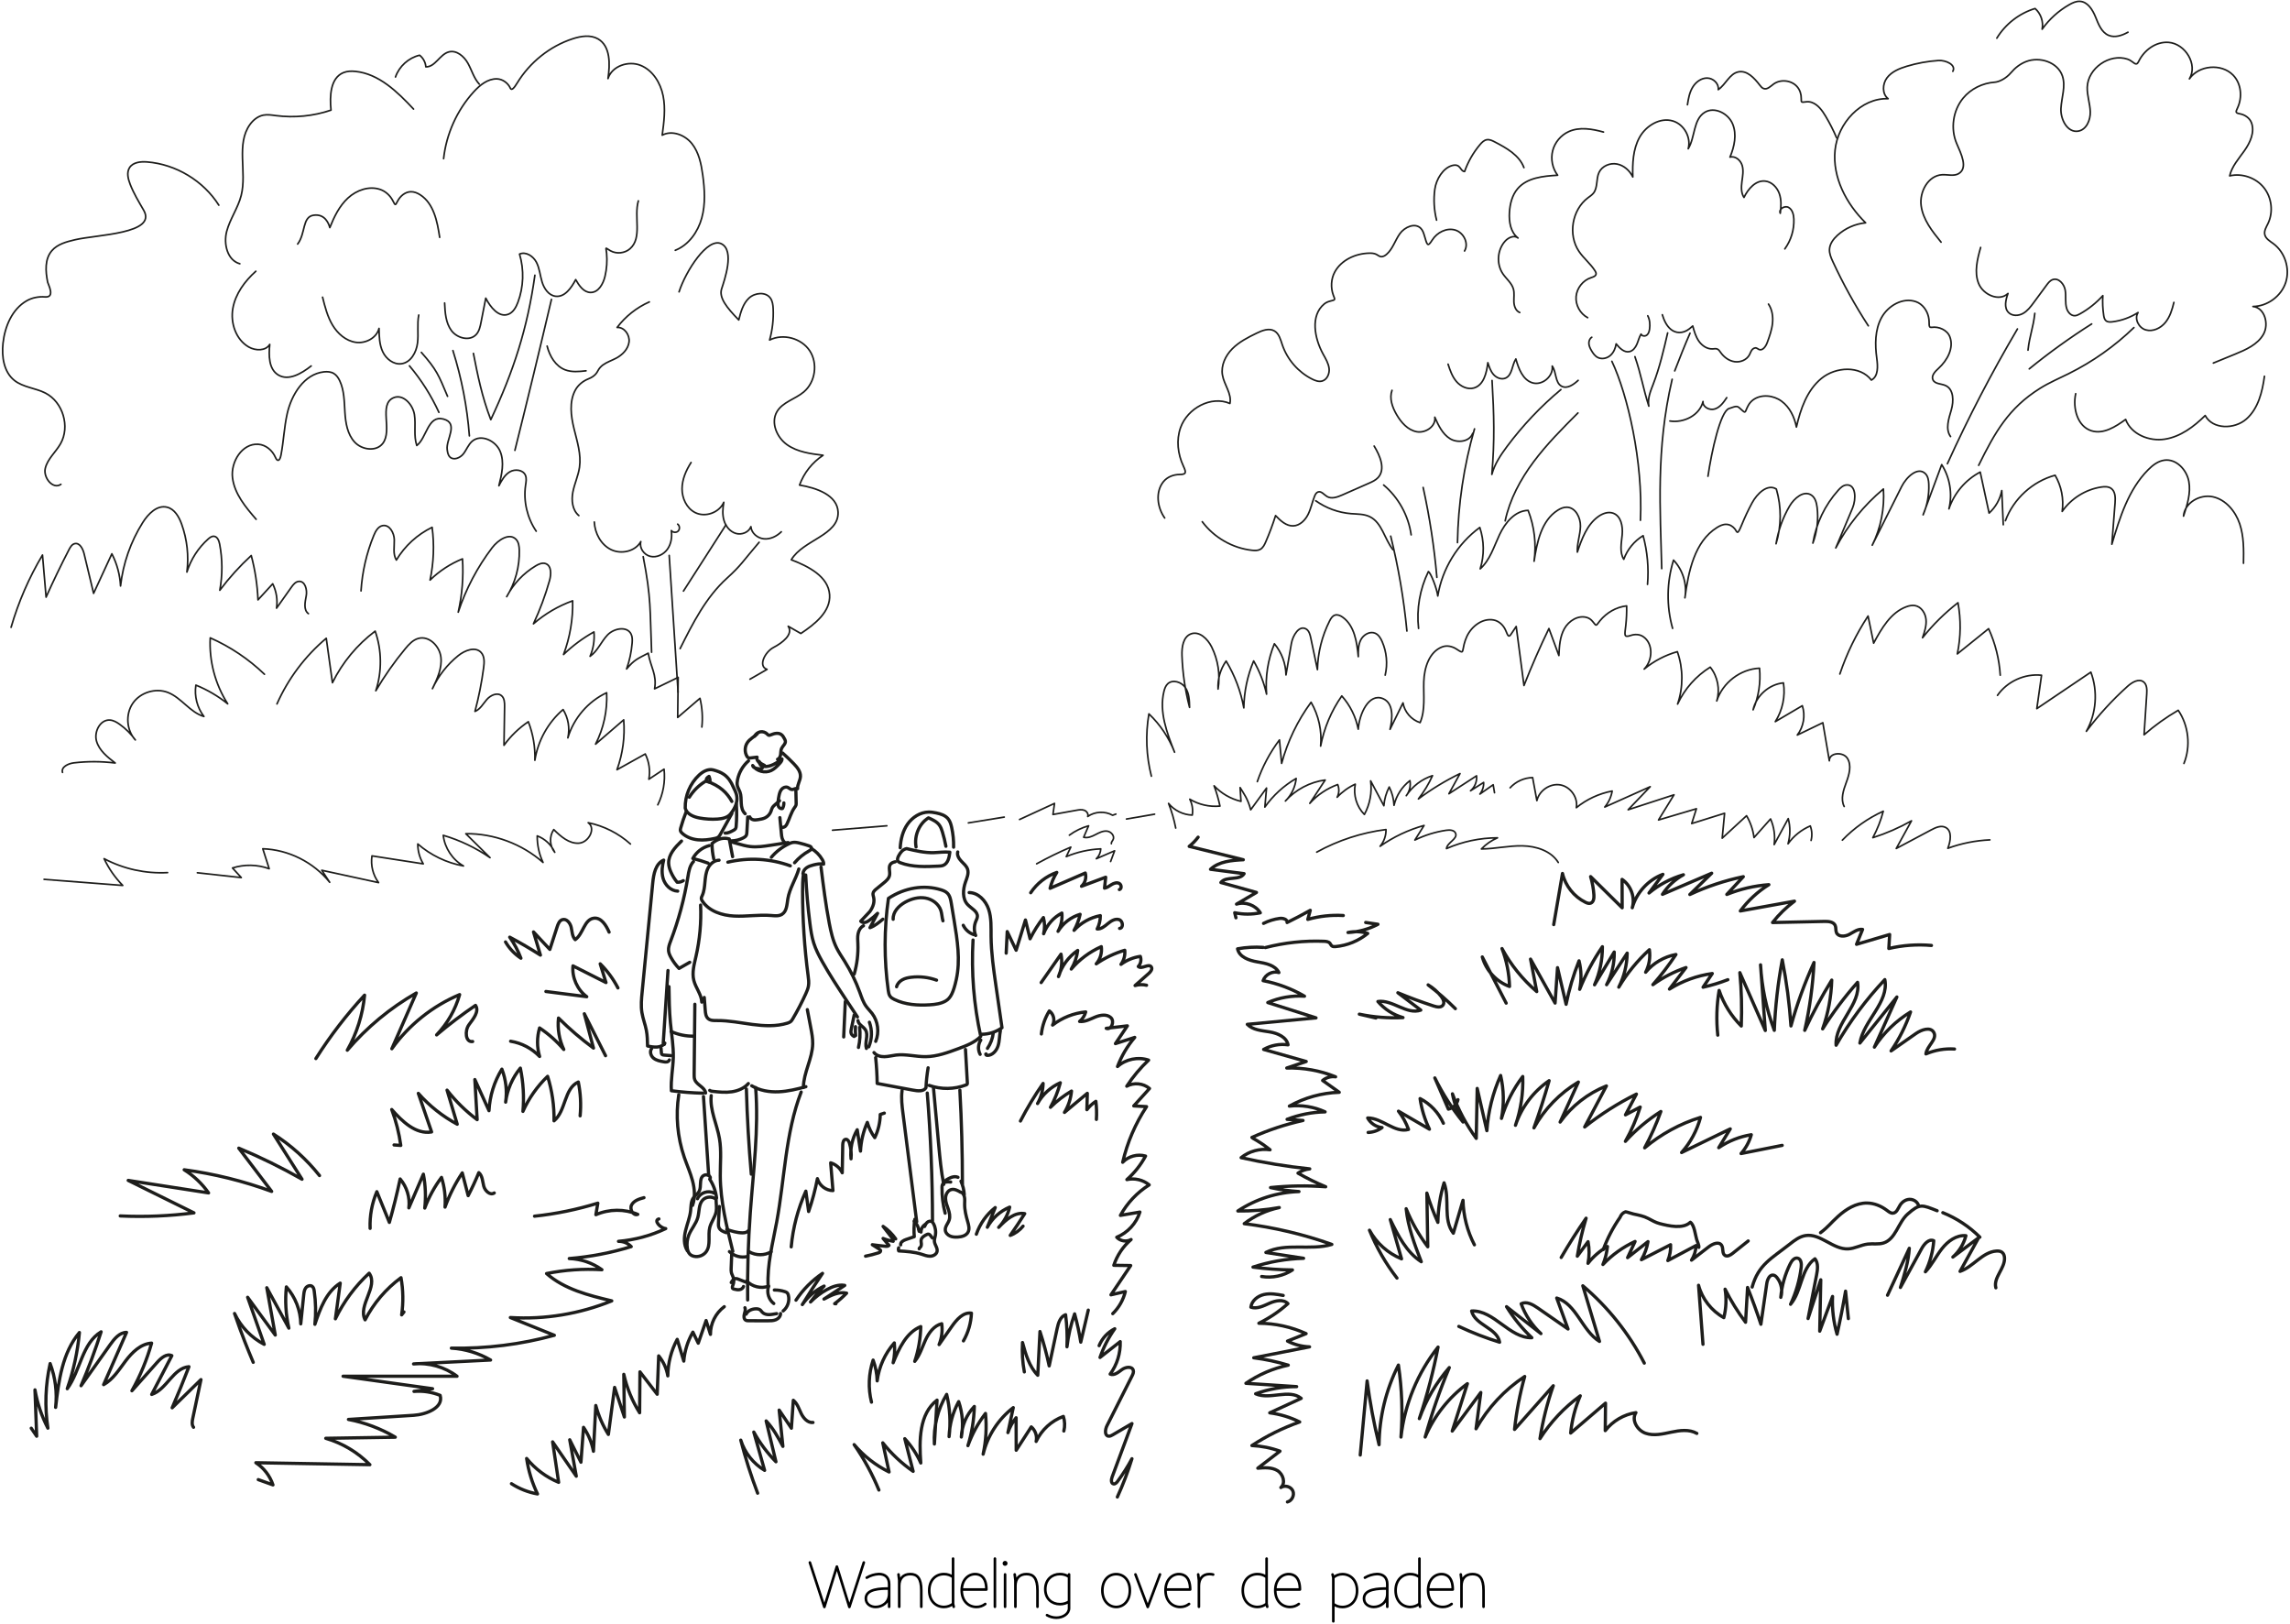 <svg width="1032" height="732" viewBox="0 0 1032 732" fill="none" xmlns="http://www.w3.org/2000/svg">
<path d="M361.046 492.146C353.925 510.72 353.638 531.106 350.031 550.668C348.25 560.324 345.631 569.986 346.165 579.792M340.542 490.167C341.985 508.923 339.489 527.723 338.127 546.487C337.177 559.591 336.78 572.729 336.938 585.867M335.707 589.356C336.086 590.273 335.683 591.303 335.433 592.263C335.181 593.226 335.19 594.455 336.039 594.967C336.449 595.213 336.953 595.222 337.43 595.223L346.054 595.242C347.285 595.244 348.554 595.238 349.686 594.762C350.819 594.282 351.793 593.204 351.754 591.976M346.286 579.974C345.473 582.646 346.483 585.774 348.706 587.464M348.955 581.369C350.582 581.348 352.201 581.6 353.745 582.115C354.11 582.236 354.485 582.382 354.757 582.658C355.031 582.936 355.17 583.32 355.273 583.698C355.942 586.243 354.987 589.14 352.937 590.787" stroke="#1D1D1B" stroke-width="1.461" stroke-linecap="round" stroke-linejoin="round"/>
<path d="M338.784 489.343C342.371 491.501 346.684 492.218 350.866 492.042C355.048 491.866 359.146 490.847 363.183 489.74" stroke="#1D1D1B" stroke-width="1.461" stroke-linecap="round" stroke-linejoin="round"/>
<path d="M363.828 455.015C364.348 457.735 364.865 460.458 365.384 463.182C365.84 465.574 366.3 467.988 366.248 470.424C366.106 477.138 362.133 483.336 362.056 490.051M337.25 488.327C335.378 490.471 332.577 491.635 329.76 492.041C326.945 492.449 324.077 492.168 321.25 491.842C320.756 491.786 320.233 491.715 319.846 491.402M313.142 452.591L312.818 484.13C312.809 484.983 312.805 485.859 313.121 486.651C314.09 489.083 317.73 489.994 317.968 492.602M320.508 493.77C319.83 500.343 323.109 506.62 324.228 513.135C325.172 518.638 324.564 524.271 324.594 529.854C324.658 541.404 327.462 552.744 330.249 563.954M336.362 490.817C336.712 503.618 337.452 516.408 338.577 529.163M329.776 564.594C329.682 566.919 329.593 569.243 329.501 571.569C329.474 572.217 329.452 572.875 329.598 573.504C329.778 574.274 330.204 574.96 330.449 575.712C330.802 576.807 330.762 577.991 330.334 579.059C330.11 579.611 329.812 580.319 330.246 580.728C330.414 580.884 330.65 580.942 330.873 580.991C331.66 581.168 332.468 581.346 333.26 581.218C334.056 581.09 334.844 580.581 335.056 579.806M330.15 386.079L328.637 378.087C326.169 377.371 323.372 377.902 320.874 380.171C320.877 382.494 321.14 384.815 321.653 387.079M347.616 386.335C349.795 383.761 352.504 381.686 355.558 380.253C356.061 380.017 356.577 379.799 357.122 379.687C358.194 379.474 359.302 379.702 360.365 379.964C361.776 380.311 363.172 380.72 364.548 381.188C365.053 381.362 365.64 381.639 365.704 382.17C365.777 382.757 365.165 383.173 364.646 383.459C362.156 384.842 359.933 386.658 358.081 388.822" stroke="#1D1D1B" stroke-width="1.461" stroke-linecap="round" stroke-linejoin="round"/>
<path d="M361.866 393.67C361.957 392.592 362.67 391.64 363.559 391.027C364.449 390.412 365.502 390.087 366.549 389.818C368.063 389.43 369.649 389.137 371.182 389.44C371.249 388.696 370.91 387.978 370.534 387.335C369.335 385.302 367.647 383.602 365.623 382.388M329.025 379.251C330.181 379.582 331.335 379.914 332.491 380.243C334.335 380.771 336.185 381.3 338.091 381.518C341.179 381.872 344.294 381.398 347.365 380.922L355.165 379.717M319.655 381.09C318.089 381.502 316.622 382.228 315.345 383.224C314.068 384.22 313.006 385.465 312.225 386.884C314.558 387.457 316.858 388.164 319.111 388.995M324.046 387.672C321.907 387.702 320.043 389.304 319.081 391.214C318.121 393.123 317.89 395.307 317.697 397.436C317.503 399.564 317.319 401.743 316.431 403.688C316.254 404.077 316.045 404.472 316.051 404.899C316.057 405.321 316.273 405.709 316.502 406.064C319.502 410.687 325.395 412.567 330.897 412.841C336.399 413.117 341.921 412.134 347.411 412.583C349.122 412.723 350.982 412.967 352.43 412.048C354.59 410.679 354.625 407.638 355.035 405.115C355.806 400.378 358.662 396.243 359.995 391.633" stroke="#1D1D1B" stroke-width="1.461" stroke-linecap="round" stroke-linejoin="round"/>
<path d="M328.018 388.556C337.356 386.353 347.134 386.926 356.151 390.206M362.052 393.964C361.716 396.551 361.683 399.169 361.684 401.777C361.694 414.452 362.527 427.124 364.176 439.688C364.379 441.239 364.594 442.816 364.336 444.357C364.13 445.605 363.62 446.779 363.096 447.929C361.361 451.751 359.427 455.478 357.303 459.097C357.01 459.599 356.702 460.108 356.243 460.465C355.843 460.772 355.358 460.944 354.878 461.095C349.783 462.682 344.3 462.384 339.011 461.681C333.724 460.983 328.455 459.891 323.12 459.939C321.711 459.951 320.143 459.988 319.094 459.048C318.091 458.145 317.923 456.66 317.82 455.315L317.38 449.531M315.728 407.905C316.071 415.694 315.366 423.494 313.632 431.095C312.819 434.654 311.779 438.356 312.684 441.892C313.544 445.26 316.108 448.151 316.256 451.624M312.518 388.29C310.816 390.094 310.403 392.72 310.006 395.167C308.405 405.026 305.809 414.697 302.259 424.033C301.712 425.465 301.136 426.956 301.283 428.484C301.39 429.562 301.854 430.571 302.375 431.52C303.365 433.315 304.588 434.971 306.011 436.447C307.622 435.527 309.234 434.607 310.844 433.684M363.095 394.333C363.444 401.609 364.076 408.872 364.988 416.1C365.368 419.12 365.802 422.149 366.726 425.049C367.646 427.935 369.038 430.645 370.511 433.293C373.822 439.236 377.574 444.92 381.323 450.597C383.017 453.164 384.711 455.73 386.407 458.295M369.995 390.729C371.05 399.215 372.107 407.705 373.715 416.101C374.448 419.931 375.312 423.786 377.055 427.275C378.082 429.328 379.395 431.221 380.615 433.168C383.386 437.585 385.681 442.283 387.462 447.184C388.254 449.363 388.963 451.616 390.315 453.5C391.128 454.636 392.156 455.605 393.003 456.717C395.687 460.243 396.336 465.215 394.644 469.312M384.934 457.451L383.628 463.821C383.519 464.356 383.41 464.908 383.512 465.443C383.636 466.083 384.079 466.653 384.667 466.931C384.675 467.109 384.968 467.176 385.054 467.02M386.648 459.944C386.835 461.771 389.068 462.587 390.032 464.15C391.52 466.563 389.578 469.804 390.459 472.498M385.518 462.697C385.432 464.031 385.459 465.372 385.598 466.701M336.535 577.303C338.972 579.934 343.055 580.892 346.41 579.622M337.647 564.147C340.615 565.9 344.539 565.899 347.506 564.144M328.724 564.065C330.819 566.115 334.004 566.979 336.847 566.269M327.51 554.085C329.792 554.832 332.118 555.587 334.519 555.616C335.502 555.628 336.599 555.456 337.199 554.68M336.238 592.273C336.991 590.689 338.852 589.889 340.606 589.847C341.332 589.828 342.112 589.936 342.662 590.411C342.972 590.68 343.186 591.043 343.466 591.347C344.242 592.191 345.462 592.489 346.608 592.472C347.755 592.453 348.879 592.163 350.016 592.016M329.535 577.993C329.988 577.191 330.582 576.292 331.5 576.215C331.932 576.18 332.354 576.34 332.756 576.499L336.224 577.855M329.578 378.964C331.447 378.932 333.284 378.473 334.95 377.623C335.462 377.359 335.976 377.039 336.264 376.537C336.524 376.081 336.56 375.533 336.587 375.009C336.714 372.74 336.838 370.469 336.963 368.199M341.219 330.753C339.815 332.091 337.987 333.001 336.866 334.584C335.59 336.387 335.486 338.944 336.61 340.843C336.763 341.101 336.946 341.357 337.214 341.496C337.539 341.661 337.926 341.623 338.288 341.58C339.25 341.464 340.212 341.351 341.174 341.236C340.935 341.891 341.204 342.644 341.67 343.164C342.132 343.684 342.764 344.017 343.38 344.34C343.76 344.537 344.14 344.737 344.519 344.936" stroke="#1D1D1B" stroke-width="1.461" stroke-linecap="round" stroke-linejoin="round"/>
<path d="M340.121 331.752C340.366 331.245 340.729 330.803 341.18 330.465C341.63 330.127 342.156 329.901 342.711 329.807C343.268 329.723 343.838 329.774 344.371 329.955C344.905 330.135 345.387 330.442 345.778 330.847C345.945 331.023 346.102 331.222 346.325 331.317C346.682 331.467 347.085 331.307 347.442 331.156C348.943 330.522 350.787 330.094 352.107 331.05C352.774 331.53 353.179 332.286 353.561 333.015C353.719 333.318 353.881 333.628 353.93 333.967C354.111 335.234 352.754 336.136 352.223 337.3C351.849 338.13 351.909 339.08 351.791 339.984C351.677 340.887 351.274 341.878 350.417 342.182M337.317 342.895C334.758 345.13 333.013 348.151 332.357 351.484C332.189 352.355 332.097 353.259 332.299 354.122C332.526 355.095 333.106 355.947 333.457 356.884C334.061 358.499 333.95 360.279 334.043 362.002C334.137 363.724 334.517 365.577 335.81 366.719M337.893 368.15C338.106 368.845 338.799 369.303 339.513 369.451C340.223 369.596 340.959 369.488 341.678 369.379C342.745 369.215 343.831 369.047 344.801 368.572C346.018 367.97 346.963 366.93 347.445 365.66C347.647 365.12 347.765 364.544 348.042 364.038C348.358 363.466 348.858 363.022 349.349 362.591L351.294 360.883M342.09 343.148C342.281 343.928 342.533 344.798 343.235 345.184C343.505 345.331 343.811 345.392 344.115 345.427C347.155 345.774 349.949 343.883 352.422 342.084C352.435 342.854 351.885 343.498 351.366 344.064C350.241 345.288 349.066 346.531 347.565 347.246C344.73 348.598 340.981 347.588 339.205 344.999C339.354 345.878 340.407 346.231 341.289 346.37C343.125 346.658 344.99 346.756 342.09 343.148Z" stroke="#1D1D1B" stroke-width="1.461" stroke-linecap="round" stroke-linejoin="round"/>
<path d="M352.707 339.383C354.414 340.91 356.066 342.498 357.662 344.142C359.219 345.748 360.818 347.663 360.723 349.897C360.639 351.809 359.3 353.547 359.435 355.458C358.658 355.004 357.726 355.884 356.828 355.807C356.122 355.744 355.608 355.105 354.948 354.841C354.018 354.469 352.915 354.922 352.26 355.68C351.604 356.438 351.31 357.436 351.096 358.416C350.879 359.416 350.726 360.432 350.639 361.452C350.579 362.16 350.559 362.911 350.884 363.544C351.21 364.176 351.996 364.627 352.651 364.346C353.072 363.587 353.28 362.728 353.254 361.86" stroke="#1D1D1B" stroke-width="1.461" stroke-linecap="round" stroke-linejoin="round"/>
<path d="M358.665 356.268L358.795 361.932C358.801 362.239 358.809 362.556 358.721 362.852C358.609 363.235 358.355 363.553 358.122 363.876C356.541 366.081 355.873 368.795 354.695 371.24C354.483 371.68 354.245 372.124 353.869 372.436C353.625 372.635 353.337 372.772 353.029 372.833C352.72 372.895 352.402 372.88 352.101 372.79" stroke="#1D1D1B" stroke-width="1.461" stroke-linecap="round" stroke-linejoin="round"/>
<path d="M351.457 368.49L352.146 375.8C352.207 376.44 352.265 377.086 352.449 377.702C352.736 378.66 353.302 379.511 354.075 380.146M329.241 366.796C327.881 368.512 325.5 368.991 323.315 369.132C320.624 369.304 317.922 369.144 315.271 368.655C312.554 368.156 309.493 366.908 308.808 364.234C308.641 358.672 310.979 353.083 315.054 349.295C316.742 347.727 319.063 346.399 321.4 346.975C323.103 347.44 324.808 348.01 326.254 349.022C328.152 350.35 329.488 352.362 330.373 354.5C331.26 356.642 334.365 360.326 329.24 366.798L329.241 366.796Z" stroke="#1D1D1B" stroke-width="1.461" stroke-linecap="round" stroke-linejoin="round"/>
<path d="M309.239 365.836C308.296 368.193 307.478 370.599 306.788 373.042C306.663 373.482 306.544 373.947 306.651 374.391C306.762 374.844 307.093 375.21 307.437 375.527C309.331 377.274 311.877 378.203 314.437 378.474C316.997 378.748 319.587 378.406 322.106 377.87C322.606 377.763 323.119 377.643 323.541 377.358C324.083 376.992 324.422 376.398 324.738 375.823L329.811 366.647M331.841 362.492C332.055 365.778 332.025 369.079 331.756 372.363C331.724 372.75 331.684 373.155 331.471 373.48C331.259 373.806 330.907 374.004 330.568 374.191C329.392 374.843 328.135 375.515 326.79 375.457M307.12 379.047C304.284 381.806 301.241 385.045 301.328 388.999C301.359 390.355 301.771 391.679 302.307 392.924C303.035 394.607 303.996 396.181 305.16 397.598C306.139 397.67 307.115 397.42 307.939 396.887M305.41 401.603C302.307 401.502 299.696 398.875 298.833 395.892C297.969 392.911 298.555 389.69 299.088 387.627C295.432 389.222 294.551 393.912 294.165 397.883L289.389 447.051C289.091 450.139 288.791 453.268 289.283 456.332C289.719 459.052 290.766 461.636 291.283 464.339C291.727 466.659 291.777 469.03 291.824 471.39C294.559 472.044 298.047 472.43 299.611 470.094M319.532 349.899C319.171 350.12 318.799 350.352 318.556 350.699C318.312 351.042 318.223 351.537 318.463 351.886C318.593 352.081 318.805 352.206 319.025 352.29C319.697 352.554 320.492 352.476 319.532 349.899Z" stroke="#1D1D1B" stroke-width="1.461" stroke-linecap="round" stroke-linejoin="round"/>
<path d="M301.03 437.383L298.897 470.099C298.873 470.463 299.348 470.939 299.43 470.586M391.807 460.696C393.118 464.295 393.013 468.258 391.514 471.783M387.41 462.999C387.739 466.026 387.561 469.087 386.882 472.055M293.667 472.582C292.667 473.847 293.267 475.839 294.508 476.869C295.751 477.9 297.418 478.219 299.008 478.503C299.506 478.592 300.019 478.682 300.518 478.584C301.017 478.49 301.505 478.167 301.645 477.68M297.907 472.476L298.069 474.452C298.086 474.665 298.106 474.892 298.223 475.074C298.442 475.411 298.899 475.474 299.301 475.506L302.354 475.743" stroke="#1D1D1B" stroke-width="1.461" stroke-linecap="round" stroke-linejoin="round"/>
<path d="M301.476 444.66C301.542 450.108 301.612 455.563 302.133 460.986C302.633 466.199 303.554 471.396 303.424 476.632C303.301 481.621 302.224 486.585 302.565 491.565C307.278 492.187 312.024 492.555 316.777 492.667" stroke="#1D1D1B" stroke-width="1.461" stroke-linecap="round" stroke-linejoin="round"/>
<path d="M302.425 464.857C305.65 466.307 309.156 467.028 312.691 466.97M305.895 493.334C304.428 502.802 305.278 512.485 308.373 521.552C309.589 525.096 311.142 528.531 312.095 532.155C313.049 535.779 313.369 539.698 312.109 543.226M317.027 494.186L319.358 529.498M322.705 540.499C321.027 539.051 318.211 539.196 316.691 540.81C314.789 542.827 315.211 546.019 314.473 548.691C313.682 551.556 311.522 553.845 310.421 556.604C309.67 558.493 309.436 560.547 309.741 562.556C309.887 563.522 310.185 564.511 310.871 565.204C311.365 565.7 312.023 566.007 312.703 566.17C314.751 566.658 317.057 565.793 318.278 564.077C320.438 561.04 318.945 556.779 319.865 553.167C320.505 550.646 322.318 548.51 322.759 545.946C323.058 544.21 322.701 542.435 322.706 540.499H322.705Z" stroke="#1D1D1B" stroke-width="1.461" stroke-linecap="round" stroke-linejoin="round"/>
<path d="M309.767 563.694C308.071 561.079 308.216 557.674 308.94 554.643C309.664 551.612 310.907 548.692 311.235 545.595C311.442 543.628 311.32 541.487 312.455 539.868C313.215 538.784 314.46 538.078 315.075 536.907C316.243 534.686 314.928 531.319 316.955 529.843C318.436 528.761 320.923 530.203 319.84 531.423C321.498 533.966 322.552 536.855 322.923 539.868" stroke="#1D1D1B" stroke-width="1.461" stroke-linecap="round" stroke-linejoin="round"/>
<path d="M314.335 540.232C315.508 537.486 319.275 536.24 321.858 537.74M324.183 543.743L323.792 551.001C323.752 551.791 323.715 552.615 324.043 553.335C324.598 554.549 325.995 555.096 327.263 555.528M430.958 441.432C432.878 432.712 431.432 423.643 429.982 414.832L428.712 407.12C428.438 405.453 428.103 403.664 426.89 402.485C426.116 401.733 425.072 401.329 424.042 401.008C416.432 398.643 407.756 400.025 400.378 404.875C398.41 418.636 398.384 432.606 400.3 446.375C400.428 447.3 400.583 448.265 401.138 449.016C401.619 449.665 402.35 450.08 403.074 450.435C407.964 452.811 413.596 453.185 419.02 452.839C421.519 452.679 424.092 452.349 426.247 451.073C428.4 449.796 429.67 447.283 430.959 441.433L430.958 441.432Z" stroke="#1D1D1B" stroke-width="1.461" stroke-linecap="round" stroke-linejoin="round"/>
<path d="M404.049 444.707C404.385 443.346 405.427 442.235 406.652 441.557C407.879 440.877 409.28 440.586 410.673 440.42C414.52 439.968 418.419 440.416 422.063 441.73M402.509 414.287C402.341 410.964 405.056 408.167 407.968 406.564C410.721 405.05 413.933 404.183 417.031 404.715C420.128 405.246 423.044 407.355 424.011 410.342C424.499 411.848 424.484 413.48 424.949 414.991M405.689 382.057C405.897 378.29 406.841 374.477 409.012 371.39C411.183 368.306 414.703 366.039 418.476 365.976C419.613 365.958 420.743 366.134 421.857 366.361C423.869 366.769 425.977 367.427 427.275 369.018C428.163 370.106 428.563 371.505 428.865 372.877C429.508 375.802 429.805 378.804 429.745 381.8M428.047 384.063C427.793 386.386 427.231 389.138 425.063 390.001C424.4 390.263 423.676 390.301 422.964 390.334C417.161 390.614 411.168 390.866 405.735 388.808C405.395 388.679 405.043 388.532 404.801 388.259C404.183 387.563 404.548 386.472 404.996 385.658C405.807 384.178 406.799 382.799 408.577 382.451C412.587 383.414 416.653 384.383 420.775 384.271C423.051 384.21 425.317 383.815 428.047 384.063Z" stroke="#1D1D1B" stroke-width="1.461" stroke-linecap="round" stroke-linejoin="round"/>
<path d="M412.828 381.708C411.895 376.634 414.276 371.107 418.418 368.592C420.244 369.391 422.162 370.258 423.336 371.871C424.006 372.791 424.379 373.888 424.71 374.978C425.355 377.086 425.878 379.229 426.275 381.398M329.81 361.179C327.692 357.353 324.534 354.113 318.192 351.942C315.118 353.737 312.526 356.253 310.642 359.274M431.616 383.958C431.19 385.453 432.148 386.983 433.222 388.107C434.295 389.232 435.58 390.274 436.052 391.754C436.655 393.646 435.758 395.643 435.099 397.516C433.911 400.898 433.632 405.07 436.086 407.682C437.739 409.44 440.627 410.686 440.462 413.091C440.408 413.871 440.008 414.576 439.715 415.299C438.904 417.32 438.897 419.575 439.695 421.602M403.443 388.384C402.647 388.558 401.811 388.83 401.304 389.468C400.242 390.81 401.207 392.791 400.884 394.47C400.6 395.941 399.362 397.011 398.2 397.959L394.923 400.632C394.266 401.17 393.56 401.783 393.435 402.622C393.351 403.195 393.555 403.769 393.688 404.331C394.144 406.271 393.708 408.404 392.028 410.774C390.651 412.235 389.275 413.697 387.899 415.16C388.37 415.711 389.19 415.863 389.899 415.708C390.608 415.554 391.232 415.142 391.823 414.719C393.121 413.784 394.343 412.749 395.479 411.622L392.06 418.079C394.252 417.282 396.087 415.752 397.874 414.252M438.852 421.21C437.82 420.861 436.867 420.31 436.051 419.587C435.235 418.865 434.571 417.986 434.1 417.003M389.124 417.221C387.784 417.893 386.987 419.352 386.698 420.824C386.41 422.296 386.548 423.812 386.608 425.312C386.795 429.921 386.239 434.531 384.96 438.963" stroke="#1D1D1B" stroke-width="1.461" stroke-linecap="round" stroke-linejoin="round"/>
<path d="M436.771 402.26C440.878 402.316 444.233 405.891 445.535 409.789C446.839 413.685 446.589 417.9 446.629 422.008C446.702 429.467 447.767 436.875 448.831 444.259C449.74 450.56 450.648 456.859 451.555 463.162C448.921 465.058 445.761 466.089 442.515 466.109M438.503 423.642C437.674 438.209 438.844 452.821 441.98 467.071C439.271 469.831 435.519 471.255 431.893 472.6C427.151 474.36 422.293 476.142 417.234 476.207C412.739 476.265 408.257 474.956 403.791 475.487C402.05 475.695 400.341 476.18 398.587 476.216C396.835 476.255 394.943 475.748 393.87 474.363M450.833 464.429C450.373 466.733 450.483 469.147 449.77 471.384C449.058 473.623 447.142 475.766 444.796 475.632C444.41 475.61 443.994 475.035 444.375 474.971M447.635 465.474C447.336 467.988 446.434 470.392 445.006 472.482M442.008 468.732C440.748 470.604 440.63 473.18 441.71 475.16M380.934 451.396L380.214 467.32M394.625 476.658C395.022 480.519 395.251 484.399 395.307 488.28L411.234 491.255C413.561 491.69 416.254 492.032 417.294 490.21C417.435 487.202 417.757 484.202 418.258 481.231M418.707 489.156C424.119 491.052 430.026 490.977 435.387 488.943C435.553 488.881 435.723 488.81 435.827 488.67C435.961 488.491 435.954 488.248 435.943 488.03L435.103 472.985M406.515 491.541C406.07 494.931 406.499 498.37 406.929 501.762L413.118 550.602M417.873 492.61C419.423 511.779 420.211 531.002 420.235 550.234M416.671 552.743C416.978 552.066 417.298 551.37 417.858 550.878C418.415 550.387 419.279 550.162 419.911 550.55C420.244 550.755 420.471 551.099 420.661 551.443C421.578 553.139 421.871 555.103 421.487 556.992C421.322 557.807 421.027 558.618 421.093 559.446C421.215 561.01 422.593 562.387 422.311 563.93C422.066 565.284 420.578 566.106 419.203 566.137C417.827 566.169 416.515 565.622 415.201 565.21C411.921 564.182 408.45 563.966 405.019 563.755C404.92 563.534 404.866 563.294 404.862 563.051C404.859 562.808 404.904 562.567 404.997 562.343" stroke="#1D1D1B" stroke-width="1.461" stroke-linecap="round" stroke-linejoin="round"/>
<path d="M412.263 549.5C411.881 552.096 411.799 554.728 412.019 557.343C410.77 557.773 409.519 558.201 408.27 558.629C407.108 559.027 405.696 559.817 405.903 561.028M420.688 490.436L423.048 516.173C423.591 522.071 424.134 527.976 425.304 533.779M432.566 491.296C433.332 505.336 433.716 519.395 433.715 533.453M426.372 531.799C427.999 530.813 429.972 529.8 431.711 530.579M432.932 537.331C431.62 536.536 430.108 535.708 428.63 536.124C427.022 536.574 426.128 538.389 426.126 540.06C426.124 541.731 426.792 543.317 427.33 544.899C427.867 546.481 428.279 548.214 427.764 549.804C427.255 551.374 425.874 552.72 426.004 554.364C426.1 555.549 427.018 556.552 428.102 557.037C429.184 557.524 430.414 557.575 431.6 557.508C433.382 557.408 435.38 556.907 436.239 555.341C437.03 553.901 436.552 552.125 436.092 550.548C435.342 547.957 434.679 545.301 434.718 542.603C434.734 541.492 434.864 540.359 434.59 539.284C434.314 538.207 433.495 537.168 432.932 537.331Z" stroke="#1D1D1B" stroke-width="1.461" stroke-linecap="round" stroke-linejoin="round"/>
<path d="M428.44 532.708C427.054 532.545 425.278 532.588 424.716 533.868C424.548 534.252 424.533 534.681 424.525 535.101C424.455 539.031 424.93 542.952 425.938 546.751M411.99 550.367C412.934 551.298 413.615 552.463 413.961 553.744L413.955 554.033L414.044 554.386L414.133 554.473L414.221 554.914M417.043 551.755C416.438 552.119 415.937 552.634 415.589 553.249C415.241 553.864 415.058 554.559 415.056 555.265M420.195 557.924C419.562 557.352 419.251 556.281 418.402 556.201C418.034 556.165 417.684 556.345 417.359 556.521C416.426 557.024 415.401 557.641 415.15 558.671C415.007 559.249 415.146 559.855 415.197 560.448C415.246 561.041 415.181 561.708 414.743 562.112C414.526 562.312 414.202 562.492 414.227 562.785M433.065 532.332C433.913 534.232 434.416 536.269 434.55 538.346M230.491 668.665C234.059 670.969 238.049 672.539 242.23 673.284C239.788 668.237 238.135 662.846 237.33 657.297C241.174 662.022 246.131 665.718 251.757 668.053L249.039 649.808L259.702 665.288L256.751 648.871L261.802 658.984L262.969 643.264C265.181 646.515 266.703 650.185 267.441 654.047C267.795 647.172 268.147 640.299 268.498 633.424C269.731 638.028 271.642 642.422 274.17 646.463C275.106 639.396 276.038 632.329 276.973 625.263C278.442 629.712 279.907 634.161 281.375 638.609L281.122 619.379C282.493 625.518 284.903 631.379 288.25 636.706C288.301 630.558 288.349 624.411 288.397 618.262L296.166 628.355L296.842 611.059C298.975 613.651 300.392 616.758 300.951 620.068C301.011 614.321 302.465 608.675 305.189 603.613L308.15 613.42C308.529 608.815 309.931 604.353 312.253 600.359L314.67 605.339L318.207 595.128C318.861 597.211 319.514 599.293 320.17 601.376C320.113 596.545 322.503 591.747 326.397 588.887M469.203 442.823L478.155 430.008C478.812 433.417 478.413 436.945 477.01 440.12C478.485 435.327 481.537 431.173 485.671 428.333C485.288 431.302 484.3 434.16 482.768 436.732C486.465 432.388 491.095 428.935 496.312 426.629C496.5 428.008 496.394 429.412 496 430.747C495.605 432.081 494.933 433.318 494.026 434.374C497.956 431.66 502.296 429.595 506.88 428.257C507.111 430.514 506.502 432.777 505.17 434.613C507.732 432.718 510.721 431.481 513.874 431.014C514.464 432.54 514.094 434.392 512.964 435.573C514.503 437.021 517.702 434.012 518.855 435.78C519.483 436.745 518.547 437.944 517.687 438.706L511.526 444.156C513.21 443.668 514.992 443.624 516.699 444.028M469.299 465.983C469.715 462.303 470.937 458.759 472.879 455.605C474.848 456.963 475.526 459.895 474.348 461.979C478.668 458.641 483.84 456.586 489.273 456.048C488.826 457.728 487.864 459.227 486.522 460.332C488.983 460.62 491.295 459.286 493.588 458.346C495.882 457.403 498.795 456.932 500.612 458.617C502.431 460.301 500.823 464.374 498.527 463.442L508.059 462.323L502.672 470.331C505.575 469.398 508.476 468.459 511.378 467.524C508.054 471.424 505.428 475.868 503.615 480.661C507.322 477.309 512.891 476.16 517.623 477.772C513.89 481.287 510.586 485.232 507.779 489.523C510.972 487.744 515.256 488.18 518.028 490.565L510.935 498.407L516.708 498.728C511.655 506.377 508.01 514.87 505.948 523.803C508.515 521.076 512.658 519.954 516.25 521.012C514.09 525.013 511.244 528.602 507.84 531.616C511.316 530.813 515.144 531.723 517.891 533.999C512.465 537.399 507.999 542.13 504.916 547.743L513.706 546.247C512.112 551.314 508.178 555.588 503.263 557.597C504.835 559.361 507.687 559.813 509.73 558.625C506.126 561.715 503.433 565.729 501.94 570.235L509.554 570.344L500.656 583.544C502.816 583.051 504.979 582.553 507.139 582.057C506.218 585.844 504.254 589.297 501.468 592.023M341.433 672.937C338.453 665.117 335.916 657.136 333.833 649.031C335.582 654.684 339.49 659.637 344.581 662.652L339.701 645.393C342.403 650.29 345.761 654.793 349.683 658.78L345.274 640.38C348.449 643.693 350.653 647.797 352.815 651.843L351.135 635.492L356.645 643.659L357.511 631.072C359.353 632.541 360.053 634.968 361.087 637.085C362.122 639.203 364.034 641.331 366.374 641.072M392.741 631.917C391.179 625.657 391.435 619.082 393.477 612.961C394.592 615.961 395.21 619.123 395.305 622.321C396.108 615.978 398.796 610.022 403.022 605.223C403.342 608.203 403.166 611.236 402.504 614.159C405.167 607.647 408.438 600.505 414.951 597.849C414.837 603.182 413.921 608.467 412.234 613.527C414.536 610.772 415.559 607.204 417.06 603.943C418.56 600.681 420.906 597.42 424.394 596.564C424.822 599.752 424.412 602.997 423.203 605.979L428.936 597.797C431.096 594.717 434.059 591.264 437.782 591.805C437.599 596.201 436.363 600.488 434.179 604.307M461.623 618.29C460.806 613.927 460.53 609.48 460.803 605.049C462.24 610.347 463.819 615.893 467.674 619.796L468.667 600.082C470.326 605.168 471.712 610.34 472.82 615.575C474.012 609.977 475.204 604.379 476.394 598.78C476.93 596.273 477.798 593.367 480.212 592.513C480.835 597.3 481.043 602.14 480.836 606.964C481.423 601.906 482.579 596.931 484.282 592.132C485.439 596.326 486.364 600.581 487.051 604.877L490.438 590.437M495.323 606.453C496.674 603.146 499.175 600.439 502.366 598.832C499.555 602.812 497.318 607.167 495.722 611.771L504.831 604.631C505.005 609.881 503.409 615.037 500.3 619.272C502.135 620.051 504.003 618.423 505.611 617.241C507.218 616.059 510.095 615.611 510.704 617.511C510.986 618.39 510.56 619.321 510.146 620.145L498.874 642.516C498.036 644.18 497.688 646.932 499.527 647.236C500.208 647.349 500.867 646.987 501.463 646.637L510.131 641.56L501.171 665.681C500.751 666.805 500.638 668.525 501.812 668.753C502.567 668.901 503.204 668.219 503.662 667.601C506.06 664.365 508.218 660.958 510.118 657.407C508.296 663.292 506.1 669.055 503.542 674.66M396.082 671.528C393.114 664.319 389.372 657.454 384.922 651.053C389.267 656.2 394.627 660.396 400.666 663.38L397.827 650.251C401.73 655.185 406.342 659.513 411.514 663.095L407.744 648.379C410.719 651.62 413.154 655.318 414.954 659.332C414.198 649.169 414.195 637.204 422.283 631.003L421.091 650.775C420.638 642.936 422.564 635.143 426.617 628.417C428.107 634.646 428.478 641.09 427.71 647.448C427.909 641.926 429.388 636.526 432.03 631.673C433.799 636.799 434.211 642.296 433.226 647.628C433.453 642.48 435.533 637.588 439.084 633.855C438.941 639.847 437.971 645.791 436.202 651.519C438.079 646.302 440.748 641.406 444.117 637.003C444.721 643.138 444.363 649.331 443.055 655.356C445.024 647.096 449.903 639.559 456.634 634.379C455.83 638.135 455.026 641.889 454.224 645.645C455.035 643.206 456.283 640.935 457.907 638.943L457.955 653.592L464.743 643.059C466.61 644.612 467.494 647.255 466.939 649.619C469.335 644.445 473.854 640.295 479.21 638.343C479.892 640.471 479.966 642.747 479.423 644.915M356.566 561.929C357.353 553.252 359.581 544.767 363.158 536.821C363.574 539.881 363.992 542.939 364.411 545.998C366.086 541.163 367.41 536.214 368.371 531.189C369.199 534.24 372.211 536.555 375.371 536.567L374.345 524.057C375.48 524.396 376.531 524.97 377.429 525.742C378.328 526.514 379.054 527.466 379.559 528.537L379.782 515.943C379.801 514.882 380.139 513.475 381.201 513.453C382.042 513.436 382.55 514.365 382.802 515.169C383.515 517.447 383.762 519.868 383.518 522.241C383.051 517.691 384.028 513.108 386.311 509.144C386.805 512.357 387.294 515.568 387.784 518.78C388.006 514.312 389.05 509.922 390.866 505.833C391.563 508.308 392.699 510.637 394.219 512.709C395.8 509.45 396.643 505.882 396.69 502.26L398.519 501.656" stroke="#1D1D1B" stroke-width="1.461" stroke-linecap="round" stroke-linejoin="round"/>
<path d="M459.865 505.224C462.888 499.358 466.303 493.692 470.076 488.278C470.019 491.458 469.161 494.572 467.583 497.334C469.898 493.185 473.495 489.898 477.836 487.967C476.814 491.822 475.323 495.538 473.396 499.031C476.24 496.206 479.426 493.747 482.88 491.714C482.566 495.12 481.481 498.411 479.707 501.336L490.005 492.726L489.812 500.105C490.931 498.626 492.3 497.354 493.857 496.347C494.191 499.047 494.271 501.779 494.097 504.495M453.441 429.558C453.596 426.318 453.751 423.075 453.908 419.835C455.247 422.64 456.588 425.444 457.925 428.251L462.127 414.619L464.215 423.09C465.895 419.71 467.906 416.505 470.217 413.521C470.866 415.906 470.901 418.417 470.317 420.819C471.814 416.803 474.741 413.481 478.536 411.491C478.808 414.349 478.204 417.223 476.805 419.731C479.065 416.036 482.608 413.304 486.756 412.058C486.218 414.591 485.297 417.027 484.024 419.283C487.149 415.853 491.3 413.526 495.856 412.648C495.886 414.739 495.401 416.804 494.443 418.663C496.296 418.763 497.864 417.41 499.296 416.224C500.724 415.04 502.549 413.883 504.317 414.442C506.088 415 506.411 418.236 504.561 418.409M464.489 402.331C467.321 398.093 471.444 394.882 476.247 393.175C474.855 395.382 473.835 397.802 473.227 400.339L489.084 393.448C489.703 395.543 489.012 397.967 487.383 399.42L498.285 395.341L497.76 400.266C498.947 400.068 499.923 399.267 500.951 398.646C501.98 398.027 503.287 397.572 504.36 398.114C505.431 398.656 505.605 400.584 504.449 400.91" stroke="#1D1D1B" stroke-width="1.461" stroke-linecap="round" stroke-linejoin="round"/>
<path d="M467.166 389.292C472.176 386.533 477.318 384.022 482.575 381.768L480.51 386.06C485.45 383.988 490.718 382.804 496.07 382.565C496 384.253 495.278 385.847 494.056 387.012L502.303 383.432L500.504 388.264M481.915 376.392C484.526 374.474 487.462 373.042 490.582 372.166L488.358 377.326C490.139 377.816 492.002 377.013 493.643 376.163C495.284 375.313 497.027 374.368 498.864 374.564C500.704 374.76 502.439 376.738 501.632 378.4C501.335 379.016 500.727 379.566 500.836 380.24M459.463 369.332L475.223 362.071L474.519 367.075C478.042 366.44 481.563 365.804 485.084 365.167C486.26 364.954 487.504 364.747 488.626 365.164C489.746 365.58 490.636 366.868 490.182 367.974C493.407 365.686 497.967 365.459 501.402 367.414L502.884 366.88M529.846 373.183C529.116 369.388 528.036 365.67 526.619 362.075C529.195 365.26 533.208 367.235 537.306 367.334C537.7 364.889 537.305 362.383 536.179 360.178C540.267 362.636 545.034 363.724 549.784 363.282C549.132 360.169 548.244 357.11 547.127 354.132C550.401 357.605 554.618 360.046 559.26 361.154C559.128 359.082 558.995 357.011 558.86 354.94C560.418 357.524 562.328 359.896 563.638 364.953L570.771 355.154C570.519 358.014 570.266 360.871 570.011 363.731C573.739 358.47 578.552 354.071 584.126 350.829C583.733 354.68 582.015 358.274 579.267 360.999C583.874 355.855 590.36 352.432 597.203 351.532L590.264 362.044C593.697 358.233 598.015 355.324 602.838 353.576C603.213 354.491 603.386 355.476 603.343 356.463C603.301 357.451 603.045 358.417 602.592 359.296C604.903 356.817 607.678 354.815 610.76 353.403C609.774 358.255 611.367 363.555 614.864 367.059C617.38 362.436 618.368 357.135 617.687 351.916L623.647 363.123C623.874 360.175 624.695 357.304 626.06 354.682C627.362 357.249 628.099 360.066 628.22 362.942C629.258 358.516 631.792 354.584 635.395 351.812C635.612 352.996 635.577 354.211 635.293 355.381C635.009 356.55 634.481 357.646 633.746 358.598C636.534 354.321 640.707 351.132 645.567 349.567C643.872 353.303 641.739 356.823 639.212 360.055C645.088 355.665 651.366 351.842 657.963 348.638L652.964 357.72L665.411 349.638C665.694 352.144 664.643 354.763 662.707 356.382L668.614 352.62C668.696 354.514 668.096 356.374 666.923 357.863L672.909 353.67L673.51 357.266" stroke="#1D1D1B" stroke-width="0.731" stroke-linecap="round" stroke-linejoin="round"/>
<path d="M539.934 377.297C538.773 378.837 537.425 380.227 535.922 381.436L560.298 387.463C555.061 387.729 549.354 388.187 545.519 391.763C550.566 392.423 555.613 393.083 560.659 393.739C558.655 397.056 552.558 394.652 550.198 397.725L566.229 402.199L557.249 407.468C561.145 406.203 565.799 407.9 567.965 411.376C564.174 412.163 560.218 412.155 556.431 411.349L556.983 413.629M569.239 426.961C565.385 426.701 561.513 426.92 557.713 427.612C558.469 431.317 562.857 432.855 566.585 433.486C570.315 434.116 574.683 434.917 576.35 438.312C573.529 437.441 570.169 439.163 569.229 441.961C575.796 443.229 582.102 445.595 587.882 448.96C582.216 448.59 576.544 449.572 571.333 451.827L593.065 458.728L562.11 461.648C564.627 464.229 568.606 464.46 572.163 465.048C575.722 465.639 579.769 467.341 580.466 470.881C576.671 470.349 572.807 471.077 569.466 472.953L588.651 478.384C585.73 479.365 582.807 480.344 579.886 481.327C587.418 481.123 594.912 482.474 601.899 485.293C600.863 485.14 599.806 485.208 598.798 485.493C597.79 485.777 596.853 486.271 596.05 486.943C598.543 488.716 601.037 490.493 603.534 492.271C595.653 492.535 587.948 494.669 581.054 498.496C586.525 497.876 592.161 498.785 597.161 501.096C591.299 501.203 585.501 502.337 580.031 504.447C582.422 504.62 584.815 504.797 587.207 504.973C579.289 506.717 571.573 509.274 564.181 512.604C565.107 513.527 566.681 513.703 572.361 518.181C567.777 517.491 562.922 518.808 559.321 521.731C569.519 524.019 579.843 525.705 590.239 526.781C588.342 526.975 586.523 527.636 584.943 528.704C588.969 531.022 593.142 533.073 597.437 534.844C589.155 534.235 580.835 534.359 572.575 535.215C576.793 536.139 581.076 536.738 585.386 537.005C575.571 537.315 566.034 540.345 557.839 545.756C564.095 545.844 570.359 545.327 576.518 544.216C570.776 545.43 565.378 547.912 560.718 551.479C574.18 553.148 587.42 556.281 600.202 560.823C590.569 563.724 579.463 559.927 570.475 564.449L587.465 567.084C579.714 567.305 572.035 568.639 564.665 571.047C570.559 571.844 576.505 572.273 582.453 572.333C578.354 575.022 573.397 576.075 568.559 575.285M578.278 583.825C575.414 583.292 572.454 582.76 569.614 583.409C566.774 584.057 564.063 586.212 563.717 589.105C566.503 590.067 569.446 588.516 572.138 587.32C574.829 586.123 578.365 585.396 580.41 587.516C576.468 591.045 572.063 594.019 567.317 596.357C574.661 596.395 581.915 597.988 588.6 601.031L580.217 604.388C583.297 605.976 586.69 606.866 590.154 606.993L565.002 611.923C570.269 612.584 575.479 613.696 580.558 615.243C573.722 616.686 567.238 619.464 561.478 623.417L584.338 624.914C578.051 624.895 571.765 625.993 565.858 628.145C572.289 631.012 580.93 625.764 586.391 630.206L572.209 636.731C576.908 637.335 581.473 638.724 585.713 640.84C578.132 643.503 570.9 647.073 564.175 651.471C568.496 651.671 572.761 652.526 576.826 654.005L566.834 661.672C569.847 661.413 573.087 661.203 575.678 662.76C578.267 664.317 579.499 668.394 577.227 670.386C578.966 669.171 581.73 669.928 582.607 671.859C583.487 673.789 582.24 676.369 580.182 676.883" stroke="#1D1D1B" stroke-width="1.461" stroke-linecap="round" stroke-linejoin="round"/>
<path d="M593.389 384.034C603.058 378.699 613.65 375.244 624.605 373.852C624.664 376.606 623.719 379.287 621.947 381.396C627.973 377.164 634.676 373.991 641.769 372.012C640.384 374.205 639.001 376.397 637.618 378.591C642.07 376.4 646.836 374.914 651.745 374.187C653.314 373.956 655.333 374.038 655.954 375.498C657.066 378.11 652.211 379.616 651.861 382.435C659.113 379.255 666.942 377.604 674.861 377.584C672.127 378.752 669.658 380.46 667.601 382.605C673.791 382.551 679.918 381.085 686.107 381.203C692.297 381.319 698.987 383.444 702.254 388.703M680.542 355.027C681.837 353.62 683.403 352.488 685.145 351.7C686.888 350.911 688.771 350.482 690.683 350.438C691.323 353.897 691.963 357.355 692.601 360.815C693.659 356.273 698.538 352.94 703.134 353.731C707.729 354.521 711.233 359.42 710.375 364.004C715.062 360.21 720.615 357.633 726.538 356.502C726.086 359.162 724.932 361.652 723.195 363.717L743.679 354.54L733.726 364.935C740.619 362.692 747.507 360.447 754.399 358.201C752.073 361.983 749.746 365.763 747.415 369.543L764.497 364.474C763.79 366.699 763.083 368.927 762.374 371.154L777.194 366.52L776.115 377.745L787.09 367.63C788.871 370.647 790.016 373.998 790.454 377.475C792.939 374.675 795.427 371.876 797.914 369.077C799.501 372.71 800.063 376.708 799.537 380.638L805.879 368.918C806.869 372.645 806.835 376.569 805.783 380.279C808.33 376.73 811.8 373.946 815.818 372.231C816.598 374.322 816.722 376.602 816.173 378.766" stroke="#1D1D1B" stroke-width="0.731" stroke-linecap="round" stroke-linejoin="round"/>
<path d="M700.189 416.703L704.141 393.65C705.443 399.207 709.334 404.1 714.455 406.62C715.197 406.985 716.05 407.308 716.831 407.037C718.17 406.575 718.395 404.795 718.303 403.382C718.122 400.561 717.624 397.771 716.819 395.062L731.041 409.118L730.994 396.322C735.002 399.035 736.951 404.45 735.594 409.095C737.486 402.287 742.779 396.515 749.397 394.039C747.309 396.846 745.222 399.654 743.133 402.459C747.685 398.686 752.963 395.886 758.639 394.232C754.813 396.348 751.569 399.377 749.197 403.049L771.375 393.539L761.533 403.126C769.231 399.531 777.318 396.838 785.634 395.099L778.202 403.099C784.249 400.655 790.641 399.171 797.146 398.701C792.152 401.807 787.79 405.827 784.289 410.551L808.689 406.133C804.988 408.898 801.666 412.136 798.807 415.764L822.243 415.257C824.069 415.217 826.315 415.428 827.046 417.102C827.485 418.103 827.179 419.311 827.611 420.315C828.474 422.323 831.438 422.141 833.371 421.12C835.301 420.099 837.221 418.53 839.379 418.863L836.658 425.575L851.581 421.161L851.21 427.459C857.499 425.984 863.982 425.522 870.417 426.09M678.759 452.082L668.007 431.266C669.634 437.323 674.367 442.457 680.273 444.577C680.113 438.733 678.968 432.958 676.885 427.495C680.879 434.858 686.185 441.43 692.541 446.887L689.747 432.247L700.801 452.058L701.907 436.103L705.773 452.61C707.11 445.915 709.06 439.358 711.599 433.021C712.659 437.208 712.758 441.634 711.891 445.862C714.589 439.104 718.021 432.663 722.125 426.655C722.171 432.565 720.966 438.417 718.589 443.828C721.542 438.903 724.498 433.979 727.454 429.055C727.578 434.176 726.397 439.245 724.022 443.784L733.299 429.551C733.216 434.885 731.919 440.131 729.509 444.891C733.26 438.626 737.905 432.941 743.298 428.018C743.808 431.492 743.219 435.039 741.613 438.161C745.098 433.991 749.927 431.165 755.27 430.168C752.119 434.935 748.647 439.48 744.877 443.773C749.447 440.481 754.478 437.88 759.806 436.054L752.35 445.754C758.216 442.079 764.794 439.69 771.651 438.744C770.265 440.8 768.882 442.858 767.497 444.914C771.296 444.066 775.027 442.933 778.657 441.524M655.863 454.58C652.021 450.735 647.921 447.156 643.591 443.868C645.873 445.217 647.877 446.987 649.498 449.084C650.373 450.218 651.127 451.848 650.273 452.996C649.387 454.183 647.557 453.86 646.15 453.4C640.674 451.616 635.271 449.617 629.953 447.407L640.278 455.232C633.961 457.48 627.603 450.418 620.961 451.352C623.931 454.833 627.867 457.356 632.27 458.603C625.673 458.943 619.06 458.424 612.597 457.059L620.066 458.792M657.037 495.591C656.586 497.684 654.817 499.436 652.718 499.862L646.614 485.792C650.095 492.871 654.356 499.539 659.317 505.672C657.028 501.731 655.417 497.433 654.551 492.958C657.189 500.113 660.797 506.872 665.275 513.044C665.422 505.54 665.565 498.035 665.71 490.53C667.163 496.876 668.611 503.22 670.061 509.567C670.644 500.972 672.744 492.548 676.263 484.686C677.733 491.04 677.864 497.63 676.647 504.037C678.689 497.22 681.934 490.823 686.23 485.15C686.502 492.619 685.39 500.075 682.95 507.14C685.654 499.036 691.067 491.859 698.117 487.034C696.072 494.197 693.793 501.292 691.282 508.306C696.029 499.786 702.933 492.664 711.302 487.655L703.075 505.692C708.352 498.398 715.587 492.748 723.942 489.396L714.137 507.9C721.371 502.159 729.187 497.191 737.457 493.079L732.527 502.434C734.741 501.26 736.955 500.09 739.17 498.918C737.486 504.286 735.248 509.465 732.491 514.371C737.189 509.189 742.564 504.664 748.471 500.918C746.452 506.553 744.013 512.03 741.175 517.301C748.56 511.09 757.116 506.424 766.337 503.577C764.769 509.45 761.851 514.874 757.814 519.418C765.129 515.868 772.441 512.316 779.754 508.764C778.02 511.586 776.287 514.408 774.554 517.231C778.956 514.225 783.968 512.231 789.231 511.391C788.35 514.529 786.774 517.429 784.619 519.875L803.149 516.188M650.47 506.226C648.32 501.441 644.618 497.521 639.963 495.102C640.656 499.891 642.08 504.545 644.186 508.902L630.23 500.775C632.154 503.272 633.683 506.051 634.763 509.012C628.501 510.759 622.854 503.785 616.35 503.841C617.617 506.232 620.135 507.914 622.83 508.17C621.015 509.531 618.824 510.297 616.557 510.363M774.123 466.515C773.406 459.798 773.61 453.014 774.731 446.352C776.768 452.404 780.186 457.898 784.715 462.399C785.035 454.38 784.822 446.34 784.075 438.35C787.898 447.039 791.719 455.728 795.543 464.416L793.399 434.829C793.955 444.926 796.045 454.88 799.599 464.347C800.024 453.683 801.225 443.063 803.193 432.574C805.133 442.411 806.438 452.364 807.099 462.369C809.798 452.574 813.273 443.009 817.49 433.766C816.975 444.06 815.576 454.292 813.309 464.347C816.917 456.567 820.982 449.007 825.482 441.706C825.271 449.202 823.887 456.62 821.381 463.688C826.045 456.278 831.308 449.262 837.117 442.71C838.819 452.755 826.741 460.894 827.45 471.056C833.587 460.39 840.975 450.443 849.411 441.483C851.375 451.75 839.889 459.775 838.165 470.083L854.837 449.319L844.703 471.919C848.873 465.476 854.443 460.057 860.998 456.065C858.872 462.284 855.92 468.188 852.222 473.62C855.942 471.02 859.659 468.418 863.378 465.818C865.887 464.063 869.951 462.594 871.462 465.256C873.243 468.395 868.295 471.38 867.926 474.97C871.988 473.236 876.4 472.483 880.807 472.77M872.979 545.65C866.155 542.978 865.179 542.285 859.697 547.148C855.382 550.971 854.337 558.415 848.847 560.175C846.553 560.913 844.053 560.383 841.659 560.675C838.643 561.041 835.866 562.711 832.83 562.841C826.023 563.135 820.377 555.764 813.65 556.841C810.951 557.273 808.675 559.025 806.53 560.717C798.253 567.244 792.449 569.888 789.615 580.04" stroke="#1D1D1B" stroke-width="1.461" stroke-linecap="round" stroke-linejoin="round"/>
<path d="M767.455 605.833L765.468 579.244C767.084 585.372 771.297 590.772 776.851 593.828C777.915 589.652 778.109 585.255 777.419 581C780.034 586.24 783.122 591.23 786.645 595.908L787.547 580.231C789.715 585.694 791.719 591.221 793.555 596.805L796.2 578.495C796.464 576.679 797.443 574.31 799.244 574.667C799.911 574.8 800.431 575.314 800.852 575.846C802.785 578.291 803.428 581.7 802.519 584.682C802.977 579.399 804.432 574.251 806.807 569.51C807.48 568.166 808.673 566.65 810.129 567.018C811.703 567.414 811.912 569.543 811.716 571.152C811.004 576.922 809.385 582.543 806.92 587.807C812.067 581.856 811.491 571.835 817.923 567.305C819.525 569.305 819.117 572.191 818.627 574.708L814.816 594.234L820.536 576.772C820.379 584.49 820.223 592.206 820.069 599.923C821.993 594.708 823.92 589.491 825.847 584.277C825.589 590.024 826.276 595.775 827.88 601.3C829.323 594.864 830.6 588.392 831.711 581.89L832.973 594.262M850.625 583.724L860.441 562.564C860.055 568.603 858.239 574.445 856.437 580.221C859.619 574.398 862.803 568.576 865.984 562.752C867.143 560.632 869.261 558.156 871.46 559.159C871.092 564.024 869.811 568.776 867.683 573.166C870.636 570.073 872.505 566.113 875.144 562.747C877.783 559.381 881.693 556.467 885.949 556.902C884.973 560.619 882.925 563.967 880.06 566.528L891.687 557.814L883.307 572.976C889.305 570.906 893.387 564.224 899.72 563.808C900.613 563.75 901.573 563.847 902.273 564.407C902.992 564.98 903.299 565.943 903.349 566.863C903.615 571.646 898.22 575.752 899.445 580.383M875.543 546.522C881.791 549.041 887.469 552.793 892.236 557.554M741.011 614.319C734.149 600.999 724.735 589.157 713.304 579.47L720.819 604.542C712.899 599.655 710.463 587.647 701.545 584.988L706.639 598.948L692.975 589.455C690.752 587.913 687.907 586.314 685.516 587.579C687.38 592.701 690.433 597.309 694.423 601.023L678.933 588.887C682.11 594.021 685.937 598.723 690.319 602.876C680.224 603.115 673.283 590.363 663.199 590.833C664.612 597.159 674.771 598.496 675.803 604.898C669.518 602.954 663.376 600.575 657.421 597.777M629.552 575.994C624.455 569.406 620.287 562.149 617.164 554.427C620.357 560.261 625.46 564.818 631.617 567.331L626.536 549.63C630.02 556.792 633.809 564.31 640.501 568.626C637.517 560.875 634.505 553.008 633.691 544.746C636.184 550.858 639.459 556.621 643.432 561.892L643.027 537.698C644.388 542.201 646.045 546.61 647.987 550.895C648.076 544.863 649.013 538.842 650.769 533.07C653.535 540.371 650.148 549.615 654.949 555.772C656.403 550.83 657.856 545.886 659.312 540.943C659.476 547.936 661.233 554.798 664.449 561.01" stroke="#1D1D1B" stroke-width="1.461" stroke-linecap="round" stroke-linejoin="round"/>
<path d="M436.392 370.861L452.569 368.237" stroke="#1D1D1B" stroke-width="0.731" stroke-linecap="round" stroke-linejoin="round"/>
<path d="M507.652 369.112L520.332 366.927M399.669 372.164L375.172 374.156" stroke="#1D1D1B" stroke-width="0.731" stroke-linecap="round" stroke-linejoin="round"/>
<path d="M116.383 666.827L123.012 669.206C121.634 665.105 118.919 661.587 115.303 659.213L166.689 660.097C161.182 654.506 154.338 650.414 146.807 648.208L178.14 647.701C171.618 643.836 164.475 641.132 157.029 639.708L186.428 637.839C192.181 637.473 200.019 634.372 198.348 628.853C194.611 627.354 190.577 626.744 186.564 627.072L194.941 625.86L154.608 620.231L205.961 620.24C200.428 616.035 193.281 614.009 186.368 614.687L221.085 612.929C215.692 609.787 209.638 607.95 203.408 607.567C219.076 607.867 234.707 605.917 249.821 601.776C243.212 599.109 236.604 596.444 229.995 593.78C245.598 594.725 261.215 592.158 275.695 586.268C265.252 583.776 254.357 581.055 246.304 573.956C254.513 572.299 262.903 571.721 271.261 572.236C266.959 569.137 261.834 567.384 256.535 567.197C266.012 566.418 275.376 564.615 284.465 561.819C283.725 561.047 282.833 560.437 281.845 560.026C280.858 559.616 279.796 559.415 278.727 559.436C286.11 558.811 293.322 556.867 300.02 553.696C297.459 553.453 294.433 549.939 296.936 549.343M14.084 643.657L16.529 647.262L15.761 626.376C16.806 632.39 18.767 638.209 21.575 643.629C20.112 633.949 20.458 624.082 22.595 614.528C24.958 620.822 25.806 627.584 25.069 634.267C26.416 622.363 28.076 609.703 35.788 600.535C34.99 609.164 33.15 617.666 30.308 625.853C36.271 617.705 36.921 605.428 45.565 600.213C42.937 608.45 39.921 616.559 36.529 624.512L49.669 605.975C51.513 603.373 53.841 600.504 57.029 600.467L46.703 624.019C50.979 621.643 53.655 617.255 56.6 613.349C59.545 609.444 63.433 605.612 68.316 605.311C66.208 612.791 63.23 619.998 59.443 626.784L70.909 613.893C72.616 611.975 75.113 609.869 77.437 610.961C74.411 616.784 71.388 622.606 68.364 628.428C75.143 626.224 78.04 616.493 85.147 615.94C82.753 622.163 80.234 628.337 77.591 634.457L90.563 621.753L86.877 639.208C86.589 640.572 86.347 642.144 87.217 643.234M114.116 613.963C111.623 607.995 109.132 602.026 105.697 591.956C108.519 597.926 113.212 602.81 119.064 605.868L111.601 584.656L124.047 601.675L120.233 580.347L130.173 598.56C128.796 592.467 128.419 586.191 129.056 579.977C133.103 584.521 135.445 590.548 135.536 596.631C135.984 592.289 136.428 587.948 136.873 583.607C136.987 582.495 137.124 581.324 137.785 580.425C138.449 579.527 139.831 579.056 140.711 579.743C141.327 580.224 141.497 581.073 141.608 581.849C142.319 586.804 142.42 591.85 141.909 596.831C144.261 589.795 147.036 582.205 153.327 578.272L151.152 594.352C154.884 586.611 160.042 579.642 166.356 573.812C170.697 579.719 161.136 588.319 164.533 594.816C168.393 587.324 173.931 580.824 180.716 575.824C181.711 581.347 181.809 587.028 181.004 592.58L182.043 591.263M166.793 553.593C166.576 547.926 167.611 542.281 169.825 537.06L175.468 550.905C177.312 544.438 178.931 537.909 180.321 531.329C183.357 534.879 184.82 539.729 184.251 544.364L190.793 529.172C191.763 534.204 191.974 539.352 191.42 544.447C193.272 539.506 195.812 534.852 198.964 530.622C200.334 534.946 200.872 539.49 200.551 544.015C202.521 538.584 205.131 533.407 208.324 528.593L210.983 538.844C212.734 535.463 214.335 532.004 215.779 528.48C217.46 529.911 217.44 532.446 218.007 534.58C218.575 536.715 220.929 538.905 222.731 537.631M177.587 516.003L180.613 516.216C179.858 510.688 178.49 505.262 176.536 500.036C181.293 505.436 187.411 511.353 194.504 510.135C192.507 504.339 190.512 498.544 188.517 492.748C193.494 498.385 199.43 503.094 206.051 506.659C204.521 501.539 202.993 496.419 201.463 491.3C205.372 496.32 209.935 500.794 215.031 504.604L213.991 486.529L220.368 500.557C220.716 493.932 222.713 487.499 226.176 481.84C228.009 486.567 228.591 491.686 227.867 496.704C228.593 491.071 230.892 485.756 234.499 481.368C235.832 487.767 236.227 494.363 235.663 500.876C238.326 494.948 242.101 489.585 246.781 485.076C248.812 491.562 249.79 498.332 249.677 505.128C255.1 500.633 254.183 490.496 260.621 487.64C261.644 492.641 261.917 497.796 261.433 502.879M272.891 475.783L263.333 456.871L267.457 472.347C261.874 468.229 256.604 463.703 251.689 458.805C251.177 463.657 252.001 468.557 254.072 472.975C250.902 469.248 247.228 465.981 243.157 463.267C241.934 467.468 241.94 471.931 243.176 476.128C239.684 472.477 235.096 470.066 230.109 469.262M278.472 445.232C276.393 441.216 273.697 437.551 270.483 434.371L273.091 442.819C268.129 440.312 263.171 437.803 258.209 435.293C257.716 440.577 260.16 446.04 264.428 449.191C258.291 448.407 252.153 447.621 246.015 446.839" stroke="#1D1D1B" stroke-width="1.461" stroke-linecap="round" stroke-linejoin="round"/>
<path d="M566.61 352.249C568.926 345.499 572.295 339.158 576.594 333.462L577.576 344.033C580.261 334.111 584.759 324.772 590.842 316.486C594.288 322.47 595.791 329.375 595.144 336.249C596.701 328.129 599.951 320.427 604.682 313.646C608.454 317.885 611.016 323.059 612.102 328.628C612.596 321.682 616.88 312.166 623.292 314.881C628.044 316.894 627.644 323.673 626.426 328.687L632.266 316.768C632.937 320.844 636.04 324.421 639.98 325.662C642.434 319.918 641.436 313.378 641.642 307.134C641.85 300.891 644.086 293.768 649.924 291.541C652.112 290.706 654.533 291.292 656.474 292.584C659.708 294.737 658.897 293.949 659.818 290.313C660.125 289.101 660.532 287.917 661.068 286.776C663.216 282.208 668.089 278.506 673.056 279.402C675.54 279.849 677.578 281.819 678.546 284.119C679.516 286.421 679.837 287.502 680.946 285.84L683.286 282.333C684.454 291.202 685.621 300.073 686.786 308.944C690.206 300.243 693.958 291.677 698.034 283.264L702.52 295.434C702.717 291.301 702.96 286.998 704.965 283.376C706.97 279.754 711.305 277.061 715.249 278.322C716.236 278.637 717.072 279.266 717.718 280.065C719.656 282.465 719.085 282.132 721.028 279.761C724.016 276.117 728.362 273.565 733.057 273.06C733.115 275.978 732.99 278.898 732.681 281.801C732.237 285.953 731.558 287.541 734.848 286.401C736.738 285.745 738.841 285.788 740.525 286.922C745.141 290.032 744.868 297.581 740.954 301.54C745.34 297.916 750.434 295.246 755.909 293.7C758.573 301.26 758.612 309.717 756.016 317.301C759.196 310.444 764.308 304.663 770.724 300.666C774.105 304.857 775.244 310.757 773.662 315.904C776.26 307.688 784.329 301.514 792.936 301.153C793.546 307.543 792.552 313.984 790.042 319.892C791.442 313.532 797.232 308.394 803.713 307.765C804.648 313.769 803.32 320.1 800.048 325.222L812.221 318.045C813.678 322.462 812.805 327.58 809.962 331.264L821.474 325.713L824.404 342.876C824.257 339.137 830.624 338.618 832.573 341.813C834.521 345.006 833.334 349.116 832.033 352.624C830.732 356.133 829.385 360.137 831.09 363.467" stroke="#1D1D1B" stroke-width="0.731" stroke-linecap="round" stroke-linejoin="round"/>
<path d="M753.765 283.192C750.938 273.112 751.082 262.43 754.179 252.43C758.419 256.87 760.387 263.379 759.312 269.424C760.919 257.525 763.597 244.148 773.757 237.752C775.027 236.952 776.451 236.274 777.949 236.308C779.469 236.343 780.781 237.124 781.748 238.283C782.871 239.628 782.824 241.708 784.889 236.607C786.269 233.201 787.833 229.874 789.576 226.64C791.824 222.475 796.509 217.877 800.517 220.397C802.877 228.456 802.832 237.028 800.387 245.061C801.36 239.087 803.419 233.342 806.463 228.11C808.549 224.528 812.884 220.824 816.319 223.144C818.052 224.314 818.632 226.576 818.888 228.652C819.549 234.098 818.897 239.623 816.985 244.766C818.451 235.893 822.419 227.624 828.424 220.93C829.429 219.814 830.624 218.678 832.123 218.558C836.448 218.21 836.548 224.951 834.865 228.951L827.3 246.939C832.648 236.765 839.94 227.74 848.763 220.374C849.352 229.115 847.618 237.856 843.736 245.71L856.976 219.282C859.112 215.019 864.267 210.112 867.664 213.458C868.869 214.647 869.144 216.472 869.216 218.164C869.418 222.917 868.542 227.654 866.656 232.021L875.04 209.397C878.756 215.232 879.964 222.61 878.301 229.324C880.635 222.266 885.804 216.19 892.397 212.755L896.396 231.24C899.347 228.565 901.351 225.007 902.111 221.098L902.784 236.474M124.816 317.238C129.884 305.82 137.481 295.703 147.033 287.652L149.817 307.68C154.326 298.531 160.921 290.569 169.071 284.435C172.092 293.036 172.197 302.636 169.36 311.301C173.271 304.642 177.712 298.308 182.64 292.362C184.263 290.402 186.089 288.388 188.544 287.716C193.355 286.397 198.093 291.17 198.693 296.122C199.296 301.072 197.061 305.878 194.885 310.366C197.569 304.572 201.553 299.476 206.527 295.472C209.505 293.08 214.211 291.238 216.804 294.046C218.424 295.802 218.271 298.509 217.959 300.88C217.085 307.535 215.779 314.125 214.048 320.61C216.415 319.672 217.704 317.188 219.372 315.264C221.041 313.344 224.081 311.896 226.02 313.546C227.348 314.672 227.424 316.656 227.397 318.396L227.124 335.891C230.122 331.724 233.836 328.124 238.093 325.257C240.242 330.786 241.247 336.692 241.047 342.62C242.407 333.824 247.003 325.567 253.757 319.772C256.107 323.586 256.879 328.166 255.909 332.539C258.509 323.699 265.043 316.099 273.391 312.198C273.771 320.222 272.051 328.206 268.4 335.362L281.071 324.418C281.696 332.038 280.664 339.703 278.048 346.887C282.296 344.522 286.543 342.156 290.789 339.794C292.537 343.319 293.106 347.312 292.412 351.185L299.26 346.636C299.877 352.159 298.896 357.742 296.433 362.723M119.189 303.874C112.06 297.021 103.788 291.467 94.746 287.463C94.192 297.863 96.986 308.419 102.612 317.189C98.269 313.702 93.44 310.867 88.279 308.773C87.513 313.712 88.855 318.942 91.906 322.902C85.614 321.056 81.767 314.442 75.656 312.068C70.107 309.916 63.209 312.048 59.844 316.959C56.48 321.87 56.98 329.072 60.992 333.47C59.03 330.737 56.63 328.347 53.888 326.397C52.596 325.477 51.164 324.638 49.583 324.515C45.185 324.172 42.284 329.752 43.493 333.992C44.702 338.232 48.416 341.197 51.924 343.869C45.749 343.097 39.503 343.071 33.322 343.794C30.771 344.092 27.445 345.654 28.175 348.114M284.112 380.369C278.728 375.537 272.155 372.224 265.068 370.768C268.695 373.308 265.292 379.732 260.872 380.004C256.452 380.276 252.701 376.983 249.557 373.864C247.456 376.88 247.651 381.297 250.009 384.117C248.457 380.701 245.614 378.04 242.103 376.715C242.064 380.851 242.96 384.942 244.725 388.683C235.231 380.308 222.579 375.6 209.92 375.731L220.843 386.531C214.393 382.073 207.275 378.673 199.755 376.456C200.408 382.142 203.896 387.428 208.865 390.263C201.239 388.861 194.129 385.437 188.279 380.348C188.261 383.506 189.117 386.607 190.751 389.308L167.628 385.727C166.99 389.978 168.06 394.309 170.604 397.773L145.009 392.208L148.575 397.62C141.321 388.575 130.017 382.912 118.431 382.52L121.311 391.519C115.989 389.58 110.174 389.461 104.777 391.182C106.097 392.622 107.417 394.065 108.737 395.508C102.137 394.783 95.537 394.055 88.936 393.331M75.517 393.259C65.589 393.799 55.701 391.63 46.911 386.983C49.017 391.445 51.857 395.523 55.313 399.044L19.864 396.297M830.268 378.631C835.538 373.161 841.795 368.737 848.709 365.593C847.617 369.741 846.039 373.746 844.008 377.524C850.058 375.592 855.894 373.045 861.425 369.924C859.135 374.08 856.847 378.239 854.556 382.397L870.323 374C872.317 372.936 874.716 371.86 876.736 372.876C879.853 374.444 879.06 379.055 877.799 382.308C883.883 380.083 890.273 378.803 896.745 378.514M4.992 282.722C8.303 271.298 13.061 260.344 19.151 250.128L20.771 269.117C24.011 261.867 27.462 254.713 31.117 247.663C31.699 246.543 32.424 245.312 33.65 245.016C35.919 244.467 37.364 247.336 37.91 249.605C39.334 255.541 40.756 261.479 42.181 267.414L50.412 249.582C52.726 254.086 54.058 259.029 54.322 264.086C55.462 253.926 58.879 244.155 64.319 235.499C66.79 231.579 70.799 227.471 75.296 228.583C78.707 229.427 80.683 232.948 81.87 236.255C84.338 243.155 85.147 250.54 84.232 257.811C86.018 252.063 89.337 246.911 93.832 242.909C94.572 242.252 95.459 241.59 96.444 241.692C98 241.855 98.695 243.698 98.988 245.234C100.293 252.099 100.319 259.146 99.063 266.02C103.294 260.379 108.036 255.139 113.227 250.366C114.969 256.894 115.988 263.595 116.265 270.347L122.899 263.11C124.574 266.508 125.177 270.335 124.627 274.083C126.848 270.947 129.067 267.811 131.289 264.676C132.14 263.475 133.175 262.16 134.641 262.026C137.481 261.759 138.532 265.755 138.001 268.558C137.475 271.358 136.688 274.874 138.988 276.56M162.696 266.3C163.238 257.72 165.179 249.286 168.441 241.332C169.231 239.411 170.385 237.28 172.427 236.888C175.499 236.298 177.609 240.079 177.692 243.207C177.776 246.334 176.977 249.742 178.625 252.402C182.446 246.02 188.045 240.892 194.737 237.647C195.778 245.566 195.464 253.605 193.809 261.419C198.014 257.318 202.976 254.073 208.419 251.867C208.929 259.924 208.284 268.014 206.503 275.888C209.955 265.423 215.124 255.605 221.796 246.835C224.432 243.372 229.58 239.926 232.568 243.087C233.752 244.34 233.979 246.204 234.025 247.93C234.211 255.326 232.236 262.617 228.344 268.909C231.337 263.159 235.866 258.352 241.427 255.02C242.771 254.219 244.372 253.489 245.852 253.996C248.593 254.935 248.441 258.838 247.656 261.624C245.771 268.314 243.345 274.84 240.401 281.136C245.601 276.624 251.588 273.11 258.063 270.771C258.259 279.026 256.868 287.242 253.967 294.974C258.07 290.998 262.677 287.577 267.668 284.797C268.008 288.548 267.408 292.324 265.92 295.784C269.337 293.405 270.913 289.172 273.787 286.158C276.66 283.146 282.564 282.028 284.407 285.762C285.015 286.995 284.98 288.436 284.872 289.808C284.555 293.79 283.715 297.713 282.375 301.476C285.88 297.302 287.287 296.892 292.119 294.369C293.224 300.687 296.129 304.127 294.992 310.437C298.532 308.716 302.072 306.996 305.616 305.276L305.4 323.341L315.451 314.707C316.469 318.935 316.757 323.339 316.3 327.666M518.881 349.81C516.547 340.629 516.165 331.061 517.76 321.723C522.849 326.553 526.8 332.454 529.328 338.999C525.851 330.25 522.312 320.796 524.524 311.643C524.831 310.379 525.277 309.085 526.22 308.189C528.456 306.059 532.449 307.319 534.181 309.876C535.913 312.432 536.025 315.719 536.077 318.807C534.09 311.163 532.946 303.324 532.665 295.431C532.533 291.674 533.163 287.032 536.675 285.689C540.456 284.244 544.225 287.925 546.032 291.548C548.945 297.424 549.957 304.06 548.928 310.537C548.685 306.041 549.963 301.594 552.556 297.912C556.474 304.404 559.177 311.556 560.533 319.016C560.651 311.75 562.156 304.574 564.965 297.872C567.645 302.54 569.607 307.584 570.783 312.836C570.16 305.094 571.369 297.314 574.312 290.126C577.605 294.074 579.447 299.03 579.532 304.171L581.965 290.02C582.593 286.364 585.517 281.547 588.664 283.507C589.96 284.313 590.384 285.973 590.699 287.468L593.704 301.779C593.886 294.155 595.758 286.666 599.183 279.852C599.737 278.754 600.44 277.58 601.613 277.215C602.779 276.852 604.028 277.411 605.024 278.115C610.417 281.932 611.501 289.351 612.121 295.928C612.083 293.328 612.072 290.6 613.284 288.299C614.496 285.997 617.367 284.346 619.748 285.392C621.271 286.062 622.201 287.615 622.867 289.139C624.936 293.903 625.418 299.206 624.241 304.264M639.283 283.213C638.31 274.431 639.843 265.552 643.704 257.604C644.793 258.112 647.621 265.442 647.945 268.599C649.912 256.37 656.871 245.016 666.876 237.719C668.898 243.759 668.963 250.284 667.06 256.363C671.492 252.403 673.233 246.344 675.771 240.967C678.307 235.589 682.719 230.144 688.664 230.023C691.493 237.306 692.416 245.19 691.345 252.93C692.659 244.312 694.628 234.64 701.98 229.959C703.223 229.168 704.639 228.546 706.113 228.586C710.025 228.69 712.32 233.273 712.237 237.187C712.153 241.1 710.62 244.912 710.837 248.819C712.847 242.867 715.131 236.529 720.216 232.841C722.165 231.428 724.713 230.472 726.981 231.283C730.541 232.556 731.404 237.207 731.051 240.971C730.696 244.735 729.777 248.844 731.76 252.064C733.372 247.626 736.447 243.87 740.48 241.414C742.41 248.561 743.08 255.99 742.46 263.368M829.136 303.754C832.235 294.535 836.509 285.754 841.851 277.627L844.371 289.859C847.923 283.214 852.056 276.042 859.127 273.443C860.373 272.983 861.724 272.686 863.031 272.922C865.821 273.428 867.68 276.302 867.964 279.122C868.251 281.943 867.32 284.729 866.401 287.412C871.079 281.539 876.439 276.245 882.368 271.639C883.767 279.272 883.667 287.105 882.073 294.7L896.173 283.335C899.197 289.938 900.976 297.042 901.423 304.291M903.749 234.668C907.388 224.808 916.003 216.932 926.147 214.189C929.003 219.114 930.126 224.855 929.335 230.493C933.369 224.66 939.868 220.589 946.877 219.508C948.407 219.271 950.096 219.207 951.367 220.091C953.325 221.456 953.344 224.296 953.159 226.678L951.717 245.272C955.305 233.22 959.197 220.643 968.063 211.726C970.119 209.654 972.58 207.747 975.476 207.387C980.773 206.728 985.431 211.701 986.409 216.951C987.388 222.197 985.691 227.533 984.016 232.604C984.428 226.632 991.38 222.611 997.227 223.89C1003.07 225.17 1007.41 230.398 1009.33 236.068C1011.24 241.742 1011.15 247.864 1011.04 253.85M900.173 313.378C904.528 307.104 912.441 303.492 920.032 304.315C919.323 309.332 918.612 314.348 917.9 319.366C926.02 313.884 934.14 308.404 942.257 302.923C945.503 311.536 944.737 321.567 940.225 329.589C945.751 322.227 951.984 315.423 958.835 309.273C960.848 307.467 963.872 305.66 966.012 307.316C967.548 308.503 967.563 310.775 967.439 312.712L966.239 331.147C970.999 326.98 976.151 323.283 981.623 320.107C986.344 327.013 987.345 336.312 984.204 344.067" stroke="#1D1D1B" stroke-width="0.731" stroke-linecap="round" stroke-linejoin="round"/>
<path d="M143.99 529.808C138.16 522.457 131.14 516.134 123.223 511.1L136.106 531.444C126.902 526.197 117.385 521.522 107.607 517.444L122.428 536.943C109.685 532.252 96.463 528.983 83.003 527.192C87.326 529.895 91.063 533.438 93.99 537.613L57.779 531.981L87.409 546.607C76.397 548.042 65.279 548.506 54.185 547.993M142.348 477.067C148.785 466.898 156.133 457.334 164.3 448.493C163.476 457.217 160.82 465.67 156.507 473.297C165.312 462.977 175.834 454.256 187.61 447.52C183.934 455.892 180.258 464.265 176.583 472.64C184.255 461.897 194.962 453.349 207.134 448.244C205.206 455.051 201.646 461.285 196.763 466.404C202.37 461.666 208.221 457.225 214.291 453.096C216.124 455.85 213.267 459.175 211.318 461.848C209.367 464.521 209.738 469.912 213.003 469.38M227.816 424.505C229.53 427.456 231.905 429.968 234.755 431.844C233.478 428.483 231.784 425.296 229.711 422.359C234.429 424.868 239.045 427.565 243.547 430.445L240.427 420.003L247.791 427.881C248.888 424.488 249.984 421.093 251.084 417.7C251.512 416.368 252.124 414.853 253.464 414.453C255.357 413.892 256.984 416.008 257.417 417.932C257.852 419.859 257.839 422.064 259.22 423.473C262.836 420.947 263.242 414.357 267.62 413.811C270.936 413.397 273.168 417.02 274.495 420.089M612.996 655.744L616.103 622.347C617.366 632.022 619.162 641.62 621.481 651.097C621.6 638.623 624.584 626.342 630.204 615.204C631.804 625.928 632.193 636.833 631.36 647.645C633.003 632.925 638.864 618.7 648.067 607.095C645.968 618.016 643.15 628.786 639.631 639.335C642.661 630.895 647.241 623.095 653.133 616.335C648.862 626.531 645.232 636.984 642.264 647.633C646.344 638.061 652.913 629.757 661.289 623.584L654.455 644.94C658.748 639.145 663.039 633.351 667.331 627.555L665.184 643.915C670.518 634.426 678.037 626.345 687.117 620.341C684.929 628.156 683.396 636.139 682.533 644.208L699.989 624.515C697.278 632.264 695.273 640.244 694 648.355C698.793 640.845 704.952 634.3 712.157 629.061C709.839 634.388 708.379 640.048 707.832 645.831L723.531 632.371L723.409 644.747C726.759 640.415 731.825 637.445 737.241 636.641C735.064 639.916 737.841 644.61 741.548 645.914C745.257 647.22 749.327 646.247 753.173 645.436C757.02 644.625 761.271 644.047 764.684 645.998M439.999 556.223C441.635 551.493 444.586 547.328 448.507 544.217L444.947 553.097C447.175 549.014 450.727 545.811 455.017 544.015C454.216 547.448 452.502 550.6 450.057 553.14C453.239 549.791 457.247 546.145 461.796 546.953C459.7 550.276 457.522 553.547 455.264 556.763C457.534 555.919 459.533 554.476 461.048 552.587M403.655 558.347C402.117 556.137 400.19 554.224 397.969 552.701L401.517 557.273C402.011 557.908 402.525 558.605 402.532 559.409C400.965 559.157 399.431 558.728 397.96 558.129C398.853 559.176 399.744 560.221 400.635 561.269C400.264 561.716 399.587 561.705 399.009 561.653C397.04 561.473 395.075 561.242 393.116 560.963L396.209 562.928C396.505 563.115 396.836 563.355 396.859 563.707C396.889 564.197 396.328 564.484 395.86 564.633C393.958 565.239 392.022 565.737 390.063 566.123M358.707 585.952C361.861 581.176 365.928 577.071 370.673 573.872C367.508 578.476 364.472 583.166 361.567 587.939C364.066 584.357 367.45 581.484 371.389 579.599C369.2 581.858 367.154 584.253 365.264 586.768C367.433 584.553 369.918 582.671 372.637 581.183C375.104 579.833 377.924 578.799 380.692 579.297C377.569 581.352 374.445 583.407 371.323 585.464C374.492 583.76 378.017 582.001 381.529 582.784C379.862 584.506 378.06 586.093 376.143 587.532L376.711 587.56M820.429 555.555C824.296 552.575 824.724 551.464 828.341 548.187C831.96 544.907 836.441 542.14 841.323 542.176C844.581 542.201 847.753 543.504 850.349 545.475C851.173 546.101 852.069 546.837 853.103 546.739C854.739 546.581 855.372 544.604 856.229 543.199C857.129 541.717 858.713 540.608 860.443 540.515C862.173 540.42 863.969 541.464 864.539 543.101M722.513 563.156C724.404 558.03 726.937 553.165 730.052 548.676C730.569 547.36 731.411 546.51 732.573 546.122C733.723 546.322 734.955 546.857 736.153 547.12C738.472 547.628 740.673 548.015 742.799 549.129C744.533 550.037 746.041 550.947 747.951 551.445C751.88 552.471 758.485 554.033 761.765 550.832C763.583 552.104 763.999 556.563 764.616 558.617C764.873 559.475 765.769 561.365 765.581 562.165C765.227 561.999 765.276 561.668 765.324 561.225" stroke="#1D1D1B" stroke-width="1.461" stroke-linecap="round" stroke-linejoin="round"/>
<path d="M703.554 566.716C707.058 560.667 710.803 554.762 714.78 549.014C713.087 554.625 711.766 560.342 710.828 566.128C712.442 563.951 714.052 561.774 715.663 559.595C716.29 562.808 716.28 566.142 715.636 569.35C718.039 566.272 721.02 563.695 724.414 561.764C724.127 564.552 723.439 567.284 722.371 569.875C726.494 565.524 731.411 562.001 736.856 559.496L733.48 566.79C736.547 564.38 739.611 561.972 742.674 559.563C742.194 562.439 741.189 565.201 739.71 567.714L752.856 560.955C752.978 563.403 752.552 565.847 751.61 568.11L764.35 561.318C764.249 563.658 763.54 565.931 762.292 567.914L770.027 561.927C771.763 560.581 774.574 559.363 775.82 561.17C776.767 562.538 775.954 564.856 777.34 565.773C778.422 566.488 779.826 565.651 780.839 564.844L787.835 559.267M570.223 427.049C578.84 424.823 587.736 423.867 596.63 424.21C597.611 424.247 598.71 424.356 599.342 425.11C599.662 425.488 599.824 426 600.212 426.307C600.671 426.67 601.314 426.652 601.895 426.598C607.2 426.101 612.237 424.037 616.366 420.67C613.488 419.788 610.433 419.645 607.486 420.256C612.2 420.024 616.805 418.759 620.976 416.549L615.45 415.736M569.422 416.143C571.697 415.005 574.144 414.249 576.664 413.907C578.146 413.704 580.271 414.279 580.024 415.755C583.563 414.028 587.048 412.194 590.475 410.255L589.366 414.347C594.559 412.873 599.963 412.282 605.352 412.599M290.211 539.756C288.07 540.32 285.7 541.063 284.647 543.009C283.591 544.956 285.364 548.106 287.419 547.283C281.454 544.778 274.459 544.832 268.536 547.435L269.411 542.227C260.113 545.1 250.559 547.068 240.882 548.103" stroke="#1D1D1B" stroke-width="1.461" stroke-linecap="round" stroke-linejoin="round"/>
<path d="M115.432 234.032C110.674 228.537 105.704 222.591 104.79 215.379C103.878 208.165 109.119 199.736 116.374 200.224C119.824 200.457 122.764 202.984 124.123 206.132C125.038 208.252 126.111 207.754 126.622 205.122C127.808 199.002 128.042 192.613 129.408 186.504C131.364 177.765 137.076 168.58 145.976 167.592C147.496 167.424 149.11 167.529 150.419 168.312C151.664 169.056 152.502 170.326 153.118 171.639C155.16 175.999 155.134 180.992 155.435 185.799C155.739 190.604 156.563 195.717 159.832 199.252C163.1 202.787 169.568 203.667 172.496 199.844C177.02 193.939 170.502 182.292 177.303 179.273C181.578 177.376 186.032 182.23 186.764 186.848C187.495 191.467 186.314 196.356 187.827 200.78C192.331 197.36 192.764 186.969 199.827 188.853C206.89 190.737 200.958 197.984 201.522 202.548C201.678 203.791 201.883 205.14 202.795 205.996C204.494 207.588 207.379 206.37 208.822 204.542C210.262 202.712 211.04 200.356 212.81 198.843C216.792 195.443 223.476 198.633 225.431 203.491C227.387 208.348 226.119 213.837 224.828 218.912C226.074 216.521 227.432 214.008 229.758 212.643C232.083 211.279 235.659 211.684 236.763 214.143C237.398 215.557 237.07 217.189 236.85 218.724C235.823 225.888 237.57 233.413 241.644 239.393M292.626 136.065C286.89 138.613 281.893 142.573 278.103 147.575C281.33 147.34 283.89 150.925 283.48 154.133C283.072 157.343 280.518 159.912 277.663 161.432C275.707 162.472 273.55 163.152 271.754 164.451C270.856 165.097 270.052 165.967 269.532 166.944C269.012 167.923 268.199 169.548 265.106 170.775C262.67 171.742 260.472 173.559 259.243 175.855C256.452 181.068 257.276 187.435 258.678 193.179C260.078 198.923 261.998 204.768 261.15 210.619C260.6 214.419 258.907 217.966 258.171 221.734C257.435 225.5 257.906 229.915 260.864 232.36M306.016 131.532C309.067 122.125 318.87 106.835 325.06 109.852C331.248 112.872 326.442 126.306 325.196 130.206C323.952 134.104 327.371 138.508 332.924 144.197C333.819 140.647 334.831 136.893 337.492 134.383C340.156 131.872 345.054 131.382 347.183 134.359C348.156 135.719 348.356 137.472 348.432 139.143C348.647 143.896 348.106 148.653 346.83 153.236C352.934 150.187 361.152 152.393 364.91 158.088C368.663 163.784 367.456 172.208 362.248 176.617C358.374 179.897 352.672 181.178 350.118 185.568C347.254 190.491 350.06 197.142 354.712 200.43C359.363 203.718 365.276 204.501 370.93 205.189C366.039 208.404 362.316 213.111 360.312 218.61C367.906 219.862 377.384 223.112 377.682 230.801C378.083 241.245 361.915 243.279 356.603 252.28C364.32 255.219 373.316 259.796 373.863 268.035C374.37 275.637 367.251 281.292 360.899 285.498L355.203 282.237C357.646 285.911 352.51 289.754 348.596 291.79C344.682 293.826 341.476 300.314 345.676 301.664L337.974 306.101M769.704 214.636C771.36 203.314 775.307 185.504 779.159 184.129C783.012 182.753 782.848 182.884 784.756 184.604C786.94 186.575 786.193 185.825 787.828 182.799C788.366 181.785 789.123 180.904 790.044 180.219C793.744 177.514 799.187 178.097 802.877 180.812C806.571 183.528 808.684 187.964 809.567 192.461C811.42 184.296 814.363 175.844 820.841 170.542C827.323 165.239 838.239 164.648 843.336 171.292C846.533 169.627 846.269 165.068 845.784 161.498C844.947 155.328 844.913 148.735 847.86 143.25C850.807 137.763 857.504 133.904 863.387 135.946C866.329 136.966 868.393 139.773 869.085 142.772C869.779 145.772 868.723 147.801 870.583 147.523C873.681 147.056 877.529 148.684 878.716 151.807C880.613 156.803 877.573 162.402 873.62 165.998C872.097 167.382 870.243 169.274 871.084 171.151C871.956 173.102 874.755 172.875 876.711 173.728C880.515 175.388 880.515 180.787 879.355 184.771C878.196 188.753 876.597 193.38 879.025 196.743M289.859 250.877C293.542 269.801 292.859 274.691 293.644 293.952M301.579 250.313C303.08 273.005 304.076 289.257 305.578 311.949M753.572 170.923C746.145 202.563 748.271 230.173 748.863 256.267M726.405 162.839C733.545 177.927 740.493 208.159 739.267 234.479M641.348 219.688C644.281 233.043 646.348 246.573 647.536 260.195M626.727 241.628C630.209 255.682 632.65 269.975 634.03 284.388M877.605 208.983C887.037 188.191 897.575 167.918 909.172 148.251M891.688 209.716C899.075 194.745 905.179 183.918 919.316 175.04C923.449 172.444 927.965 170.536 932.335 168.363C943.113 162.994 953.003 156.003 961.66 147.635M914.492 166.24C923.46 158.938 932.853 152.175 942.623 145.987M916.999 141.21C916.249 147.96 914.679 151.051 913.929 157.801" stroke="#1D1D1B" stroke-width="0.731" stroke-linecap="round" stroke-linejoin="round"/>
<path d="M306.497 292.316C312.204 280.888 318.122 269.178 327.586 260.598C334.11 254.685 334.621 253.137 342.106 244.381M308.005 266.382C314.382 256.445 320.76 246.505 327.134 236.565M892.585 111.52C891.093 116.828 889.617 122.604 891.656 127.726C893.696 132.85 900.94 136.082 904.913 132.257C903.865 135.11 903.017 138.72 905.177 140.86C906.83 142.498 909.63 142.402 911.664 141.276C913.698 140.146 915.141 138.218 916.521 136.345L922.272 128.545C923.038 127.502 923.882 126.406 925.109 125.998C927.749 125.128 930.229 128.009 930.696 130.749C931.157 133.489 930.536 136.383 931.366 139.035C931.886 140.695 933.248 142.31 934.985 142.278C935.828 142.262 936.612 141.865 937.346 141.456C941.207 139.294 944.688 136.516 947.653 133.231C947.466 136.202 947.596 139.184 948.04 142.128C948.173 143.01 948.373 143.962 949.053 144.54C949.821 145.193 950.944 145.157 951.946 145.033C956.071 144.52 960.029 143.091 963.53 140.85C961.71 143.624 963.813 147.758 967.001 148.678C970.19 149.601 973.688 147.926 975.801 145.365C977.912 142.805 978.9 139.516 979.674 136.289" stroke="#1D1D1B" stroke-width="0.731" stroke-linecap="round" stroke-linejoin="round"/>
<path d="M874.757 109.136C870.767 104.239 866.62 98.998 865.775 92.736C864.927 86.476 868.899 79.117 875.207 78.755C877.748 78.608 880.531 79.54 882.715 78.228C886.989 75.66 883.776 69.303 881.8 64.724C878.919 58.052 880.089 49.809 884.717 44.204C888.187 40.001 893.483 37.424 898.907 37.057C900.715 36.936 903.897 35.556 906.26 32.759C908.109 30.569 910.381 28.803 913.063 27.755C919.168 25.365 927.312 28.008 929.425 34.215C931.017 38.884 929.041 43.939 928.776 48.865C928.512 53.793 931.703 59.923 936.568 59.099C940.252 58.475 942.107 54.125 941.996 50.392C941.885 46.657 940.503 43.019 940.629 39.285C940.924 30.741 950.671 23.96 958.783 26.655C959.463 26.881 960.141 27.255 960.747 27.721C962.561 29.125 963.009 29.271 963.852 27.573C966.384 22.475 971.625 18.683 977.275 19.104C984.807 19.664 990.572 29.071 986.665 35.535C990.927 29.344 1001.07 28.464 1006.33 33.828C1010.07 37.644 1010.61 43.863 1008.36 48.628C1007.44 50.564 1007.37 50.908 1009.48 51.304C1011.68 51.718 1013.85 53.2 1014.64 55.331C1016.19 59.514 1014.1 64.152 1011.54 67.801C1008.98 71.451 1005.81 74.903 1004.82 79.253C1010.39 77.949 1016.63 80.096 1020.21 84.556C1023.8 89.015 1024.56 95.563 1022.09 100.725C1021.33 102.312 1020.26 103.96 1020.62 105.681C1021.02 107.575 1022.94 108.653 1024.5 109.808C1029.74 113.696 1032.09 121.064 1030.08 127.271C1028.06 133.477 1021.83 138.057 1015.31 138.131C1020.6 138.648 1022.65 146.08 1020.01 150.695C1017.38 155.308 1012.11 157.62 1007.19 159.631L997.451 163.616M935.423 177.42C934.003 183.933 936.18 192.179 942.547 194.153C947.913 195.817 953.389 192.331 957.931 189.02C960.399 195.727 968.536 199.033 975.596 197.927C982.653 196.824 988.7 192.289 993.779 187.263C997.109 193.58 1006.96 193.573 1012.32 188.859C1017.68 184.145 1019.53 176.641 1020.49 169.565M841.972 146.837C835.964 137.606 830.627 127.955 826.001 117.959C825.172 116.167 824.348 114.272 824.471 112.3C824.624 109.851 826.221 107.721 828.033 106.065C831.556 102.864 836.016 100.885 840.753 100.42C832.013 91.849 825.743 79.888 826.972 67.709C828.199 55.531 838.665 44.059 850.899 44.488C848.125 42.368 848.285 37.853 850.392 35.069C852.499 32.287 855.936 30.877 859.279 29.871C863.924 28.47 868.712 27.598 873.552 27.271C876.88 27.044 881.665 29.224 880.053 32.147M899.881 17.207C903.737 10.847 910.003 5.991 917.123 3.84C919.72 6.097 920.979 9.792 920.299 13.164C923.521 8.638 927.689 4.867 932.515 2.113C933.999 1.271 935.627 0.507 937.329 0.605C940.823 0.811 943.036 4.382 944.349 7.623C945.665 10.867 947.036 14.583 950.265 15.933C953.08 17.112 956.32 16.004 958.985 14.519M311.437 208.44C309.152 212.007 307.384 216.067 307.373 220.304C307.363 224.543 309.389 228.957 313.139 230.937C317.709 233.351 324.113 231.109 326.184 226.371C325.697 229.075 325.488 231.903 326.264 234.539C327.04 237.175 328.952 239.597 331.581 240.392C334.212 241.185 337.472 239.929 338.404 237.345C338.597 240.249 341.361 242.559 344.26 242.837C347.159 243.116 350.019 241.697 352.1 239.663M267.827 235.256C268.081 240.347 270.813 245.48 275.397 247.709C279.981 249.941 286.295 248.527 288.789 244.081C288.009 246.919 290.203 250.053 293.064 250.737C295.928 251.42 299.037 249.941 300.755 247.551C302.475 245.161 302.936 242.036 302.541 239.119C303.252 240.055 304.819 240.152 305.64 239.315C306.463 238.475 306.335 236.912 305.387 236.219M204.108 157.996C208.046 170.485 210.536 183.385 211.531 196.442M213.347 159.273C215.256 168.989 217.163 178.704 221.18 189.132C231.453 167.311 237.713 147.919 241.051 124.035M248.519 134.931C243.193 157.649 237.7 180.328 232.04 202.965M184.525 164.881C189.873 171.235 194.337 178.283 197.796 185.832M189.885 158.811C196.821 166.657 197.635 168.964 201.693 178.617M145.368 133.94C146.456 138.28 147.572 142.691 149.871 146.529C152.172 150.365 155.871 153.615 160.297 154.273C164.721 154.931 169.719 152.344 170.809 148.007C170.869 151.585 170.957 155.288 172.481 158.529C174.005 161.769 177.385 164.425 180.931 163.932C185.117 163.353 187.633 158.825 188.157 154.629C188.68 150.436 187.899 146.129 188.707 141.981" stroke="#1D1D1B" stroke-width="0.731" stroke-linecap="round" stroke-linejoin="round"/>
<path d="M200.375 136.56C200.57 140.885 200.86 145.491 203.428 148.973C205.994 152.457 211.728 153.926 214.634 150.719C215.97 149.244 216.403 147.185 216.784 145.232L218.911 134.372C220.994 138.436 224.746 143.221 229.035 141.648C231.266 140.831 232.538 138.507 233.378 136.285C235.991 129.301 236.256 121.654 234.134 114.505C236.97 113.244 240.298 115.429 241.735 118.18C243.171 120.931 243.382 124.137 244.295 127.104C245.204 130.072 247.255 133.103 250.331 133.508C254.498 134.057 257.494 129.741 259.438 126.012C260.963 128.721 263.051 131.78 266.16 131.807C269.678 131.837 271.844 127.96 272.648 124.532C273.444 121.14 273.683 117.619 273.374 114.148C273.1 111.072 272.418 111.527 275.14 113.036C277.862 114.547 281.507 114.175 283.867 112.145C289.583 107.229 285.57 97.759 287.678 90.52M134.14 109.98C137.807 105.117 136.127 97.739 141.32 96.996C146.516 96.253 148.19 100.858 148.636 102.58C150.579 97.695 152.943 92.815 156.807 89.252C160.674 85.691 166.343 83.677 171.316 85.376C173.694 86.187 175.704 88.013 176.904 90.216C178.216 92.621 178.02 92.86 179.194 90.616C180.367 88.375 182.559 86.491 185.091 86.413C186.616 86.365 188.096 86.971 189.378 87.799C195.472 91.732 197.076 99.785 198.139 106.959M115.292 122.243C110.314 126.711 106.092 132.405 104.935 138.995C103.778 145.584 106.311 153.088 112.124 156.396C115.18 158.135 119.751 158.223 121.562 155.209C121.063 160.207 121.07 166.3 125.336 168.949C130.008 171.851 135.907 168.324 140.234 164.929" stroke="#1D1D1B" stroke-width="0.731" stroke-linecap="round" stroke-linejoin="round"/>
<path d="M199.914 71.503C201.124 60.383 205.943 49.684 213.47 41.408C216.243 38.359 219.799 35.461 223.92 35.548C226.496 35.6 228.987 37.472 229.974 39.727C230.563 41.08 231.816 39.467 233.08 37.393C238.751 28.103 247.76 20.841 258.12 17.465C261.84 16.252 266.12 15.576 269.507 17.537C275.17 20.82 274.951 28.932 274 35.409C275.771 29.743 283.184 27.243 288.69 29.462C294.196 31.681 297.679 37.381 298.84 43.201C300.002 49.023 299.216 55.035 298.428 60.917C302.878 58.548 308.687 60.798 311.823 64.747C314.96 68.694 316.012 73.873 316.692 78.867C317.572 85.316 317.978 91.974 316.255 98.251C314.531 104.526 310.364 110.416 304.311 112.804M186.37 49.156C179.087 41.377 170.743 33.235 160.138 32.176C158.342 31.997 156.475 32.043 154.802 32.719C148.862 35.116 148.518 43.267 149.172 49.639C141.199 52.335 132.716 53.178 124.367 52.104C122.484 51.861 120.567 51.522 118.702 51.886C116.255 52.362 114.166 54.029 112.696 56.041C106.252 64.875 111.371 77.473 108.7 88.075C107.275 93.732 103.648 98.636 102.158 104.278C100.667 109.918 102.458 117.331 108.084 118.871M178.227 34.703C179.884 29.883 184.139 26.046 189.104 24.892C189.907 25.524 190.571 26.316 191.053 27.216C191.536 28.116 191.828 29.107 191.91 30.125C196.12 30.272 198.176 24.499 202.246 23.405C205.712 22.472 209.095 25.345 210.85 28.477C212.603 31.609 213.539 35.264 215.976 37.903M246.56 155.977C247.696 160.476 250.315 164.976 254.64 166.656C257.614 167.809 260.927 167.472 264.094 167.116M736.79 160.743C739.672 169.12 740.366 174.607 743.052 183.047C742.382 179.609 743.867 176.167 745.12 172.897C747.956 165.503 749.748 157.756 751.534 150.04M754.719 167.156C756.936 161.461 759.155 155.763 761.618 150.169" stroke="#1D1D1B" stroke-width="0.731" stroke-linecap="round" stroke-linejoin="round"/>
<path d="M749.136 141.842C749.896 144.335 751.01 146.849 753.04 148.483C755.071 150.122 758.22 150.603 761.358 148.17C761.851 147.748 762.348 147.33 762.843 146.911C763.507 149.304 764.194 151.748 765.619 153.783C767.043 155.816 769.371 157.396 771.848 157.244C772.519 157.203 773.218 157.042 773.847 157.278C774.563 157.547 774.996 158.251 775.44 158.878C776.934 160.991 779.195 162.656 781.76 163.012C784.326 163.366 787.147 162.212 788.379 159.935C788.765 159.22 788.998 158.415 789.475 157.759C789.952 157.099 790.799 156.596 791.567 156.863C791.959 156.998 792.266 157.308 792.642 157.48C794.292 158.235 795.758 156.155 796.387 154.454C797.435 151.619 798.462 148.738 798.784 145.732C799.108 142.726 798.664 139.539 796.971 137.036M717.348 151.994C716.386 152.564 715.954 153.786 716.042 154.903C716.13 156.02 716.647 157.054 717.212 158.023C717.928 159.254 718.794 160.478 720.066 161.12C721.855 162.024 724.146 161.527 725.67 160.223C727.194 158.92 728.027 156.948 728.326 154.966C729.859 156.88 731.946 159.006 734.336 158.467C735.939 158.104 737.038 156.619 737.684 155.111C738.33 153.602 738.682 151.955 739.554 150.564C739.916 151.527 741.364 151.65 742.168 151.004C742.971 150.358 743.258 149.271 743.391 148.247C743.658 146.237 743.507 144.111 742.568 142.314M715.483 143.167C712.091 141.376 709.951 137.456 710.279 133.634C710.608 129.812 713.387 126.316 717.035 125.131C717.959 124.832 719.112 124.478 719.268 123.522C719.355 122.999 719.083 122.49 718.8 122.042C716.771 118.838 713.682 116.428 711.562 113.286C706.527 105.827 708.414 94.562 715.603 89.151C716.458 88.507 717.384 87.928 718.063 87.098C720.142 84.551 719.207 80.66 720.616 77.692C721.986 74.808 725.54 73.325 728.677 73.915C731.813 74.504 734.435 76.878 735.832 79.749C735.652 73.667 735.894 67.302 738.826 61.971C741.758 56.641 748.143 52.752 753.958 54.544C758.975 56.094 762.198 61.968 760.807 67.031C763.986 61.764 763.028 53.791 768.288 50.603C772.685 47.936 778.839 51.107 780.818 55.851C782.796 60.595 781.619 66.078 779.626 70.817C781.982 70.132 784.403 72.194 785.111 74.543C785.818 76.892 785.327 79.41 785.006 81.843C784.684 84.275 784.585 86.931 785.931 88.984C787.792 85.118 791.205 81.175 795.472 81.615C798.449 81.92 800.853 84.42 801.851 87.24C802.847 90.062 802.68 93.155 802.291 96.12C801.415 94.306 804.234 92.504 806.002 93.47C807.768 94.436 808.322 96.704 808.404 98.718C808.59 103.528 807.159 108.262 804.342 112.165M722.627 59.511C717.488 58.098 711.827 57.114 706.97 59.302C703.427 60.896 700.682 64.165 699.722 67.928C698.762 71.695 699.606 75.878 701.952 78.975C695.432 79.346 688.155 80.074 683.924 85.047C681.44 87.967 680.479 91.907 680.235 95.735C679.968 99.948 680.74 104.702 684.104 107.258C682.424 105.839 679.795 107.022 678.315 108.648C674.74 112.572 674.283 118.988 677.266 123.382C678.838 125.699 681.263 127.538 682.019 130.235C682.542 132.102 682.17 134.092 682.246 136.031C682.322 137.97 683.08 140.148 684.894 140.839" stroke="#1D1D1B" stroke-width="0.731" stroke-linecap="round" stroke-linejoin="round"/>
<path d="M760.457 47.208C760.862 44.508 761.362 41.752 762.749 39.4C764.136 37.05 766.603 35.152 769.331 35.18C772.061 35.207 774.736 37.697 774.331 40.397C777.723 38.09 779.387 33.217 783.407 32.397C787.327 31.597 790.623 35.197 793.053 38.377C793.54 39.015 794.075 39.684 794.837 39.929C796.444 40.449 797.882 38.911 799.241 37.908C802.408 35.573 807.337 36.123 809.911 39.099C811.16 40.544 811.764 42.459 811.736 44.365C811.706 46.383 811.795 46.111 814.06 45.881C814.869 45.791 815.688 45.881 816.459 46.144C819.317 47.152 821.209 49.832 822.758 52.437C824.616 55.559 826.262 58.801 827.688 62.143M752.539 189.736C758.816 190.735 766.017 187.126 767.469 180.938C767.197 183.433 770.446 185.096 772.829 184.309C775.214 183.523 776.776 181.295 778.165 179.205M656.824 244.531C657.112 227.182 659.692 209.948 664.499 193.276M672.409 171.473C673.296 186.944 673.622 198.36 672.316 213.8C673.554 209.14 676.301 205.035 679.185 201.169C686.239 191.718 694.376 183.126 703.432 175.571M678.313 234.737C680.368 225.031 685.195 216.081 691.125 208.127C697.059 200.173 704.097 193.121 711.109 186.1M623.544 218.577C630.239 224.213 634.745 232.382 635.945 241.05M627.725 247.723C623.9 242.869 622.796 235.477 617.216 232.823C614.631 231.592 611.643 231.721 608.789 231.487C603.084 231.011 597.612 229.008 592.949 225.687" stroke="#1D1D1B" stroke-width="0.731" stroke-linecap="round" stroke-linejoin="round"/>
<path d="M541.809 235.129C547.103 242.255 555.439 247.036 564.263 248.007C565.511 248.144 566.849 248.192 567.945 247.579C569.185 246.885 569.848 245.508 570.413 244.205C572.093 240.339 573.572 236.388 574.844 232.369C577.04 234.657 579.645 237.119 582.815 236.999C585.748 236.888 588.145 234.511 589.465 231.891C590.785 229.269 591.325 226.329 592.429 223.611C592.749 222.824 593.196 221.984 594.003 221.717C595.487 221.228 596.672 222.944 598.011 223.753C600.061 224.992 602.683 224.044 604.877 223.08L616.875 217.797C618.368 217.14 619.907 216.451 621.015 215.251C624.512 211.472 621.945 205.422 619.265 201.024M524.877 233.444C521.488 228.677 520.62 221.679 524.273 217.113C525.993 214.967 528.805 213.859 531.544 213.845C534.627 213.829 534.673 213.023 533.301 210.069C530.747 204.585 530.013 198.328 532.043 192.676C535.161 183.981 545.784 178.176 554.268 181.832C555.204 177.451 551.647 173.427 550.899 169.008C550.171 164.701 552.253 160.296 555.332 157.193C558.409 154.092 562.385 152.068 566.315 150.155C568.843 148.923 571.911 147.724 574.335 149.155C576.437 150.396 577.085 153.063 577.867 155.377C580.111 162.024 585.06 167.713 591.332 170.856C592.717 171.549 594.292 172.136 595.792 171.737C598.059 171.135 599.217 168.445 598.965 166.112C598.712 163.78 597.436 161.708 596.304 159.652C592.347 152.463 590.428 142.24 596.749 137.007C597.451 136.427 598.319 136.009 599.236 135.765C601.987 135.028 601.72 135.333 600.848 132.965C599.625 129.643 599.817 125.671 601.544 122.531C604.501 117.155 610.841 114.259 616.976 114.1C618.109 114.072 619.285 114.133 620.289 114.656C620.916 114.983 621.471 115.484 622.161 115.629C623.127 115.835 624.092 115.289 624.84 114.644C627.647 112.216 628.688 108.355 630.84 105.331C632.996 102.307 637.683 100.24 640.28 102.895C641.131 103.765 641.545 104.964 641.887 106.133C643.175 110.545 643.325 111.529 645.464 108.145C647.605 104.764 651.873 102.561 655.724 103.655C659.575 104.747 662.071 109.695 659.996 113.12M627.316 175.916C626.017 179.529 627.456 183.549 629.388 186.865C631.445 190.399 634.421 193.804 638.436 194.568C642.451 195.332 647.241 192.061 646.597 188.023C648.231 191.689 650.044 195.569 653.447 197.692C656.851 199.815 662.307 199.092 663.672 195.316M652.583 164.123C653.473 166.917 654.467 169.771 656.387 171.987C658.309 174.203 661.388 175.659 664.209 174.86C668.656 173.6 669.965 168.044 670.501 163.455C671.113 165.356 671.759 167.317 673.089 168.811C674.42 170.301 676.632 171.199 678.465 170.407C681.553 169.071 681.308 164.597 683.132 161.771C684.365 166.144 686.213 171.139 690.544 172.511C694.979 173.916 700.137 169.58 699.516 164.971C701.505 167.797 700.725 172.548 703.817 174.099C706.32 175.352 709.153 173.315 711.207 171.412M647.399 99.203C646.262 94.691 645.989 90.004 646.593 85.391C647.217 80.652 650.425 75.695 654.401 74.611C658.379 73.528 657.897 77.18 660.025 77.296C661.592 72.863 663.948 68.75 666.98 65.156C667.805 64.177 668.777 63.184 670.043 62.977C671.273 62.777 672.48 63.367 673.587 63.941C678.913 66.701 684.672 69.931 686.773 75.549M98.616 92.463C91.633 81.463 79.311 74.033 66.323 72.992C63.392 72.757 59.927 73.097 58.363 75.585C56.991 77.768 57.72 80.617 58.645 83.021C60.233 87.151 62.55 90.939 64.759 94.771C70.894 105.415 43.724 105.693 33.751 108.063C29.962 108.963 25.911 110.019 23.373 112.973C20.128 116.757 20.476 122.175 21.482 127.213C21.652 128.067 25.058 134.193 20.295 133.815C17.438 133.587 14.483 134.148 12.02 135.563C5.452 139.332 2.178 147.14 1.359 154.669C0.699 160.727 1.696 167.608 6.452 171.416C10.42 174.593 15.979 174.829 20.497 177.16C28.373 181.221 31.659 192.264 27.287 199.969C25.134 203.765 21.45 206.776 20.415 211.017C19.38 215.257 23.866 220.759 27.452 218.271" stroke="#1D1D1B" stroke-width="0.731" stroke-linecap="round" stroke-linejoin="round"/>
<path d="M364.968 704.181L371.509 724.216L377.141 706.029L382.773 724.216L389.285 704.181" stroke="black" stroke-width="1.172" stroke-linecap="round" stroke-linejoin="round"/>
<path d="M390.605 711.016C392.26 710.026 394.135 709.462 396.061 709.373C398.789 709.373 400.696 710.84 400.696 713.949V724.128M400.637 715.914C396.882 715.885 390.194 716.032 390.194 720.402C390.194 722.866 392.306 724.216 394.594 724.216C397.44 724.216 400.696 722.338 400.696 718.29" stroke="black" stroke-width="1.172" stroke-linecap="round" stroke-linejoin="round"/>
<path d="M404.92 709.549L405.243 712.189V724.128M405.243 714.741C405.243 711.368 407.061 709.403 410.229 709.403C413.339 709.403 415.187 711.221 415.187 716.795V724.128" stroke="black" stroke-width="1.172" stroke-linecap="round" stroke-linejoin="round"/>
<path d="M429.501 702.421V722.778M429.501 722.778L429.794 724.128M429.501 722.778C428.328 723.698 426.884 724.203 425.394 724.216C421.698 724.216 418.765 721.458 418.765 716.765C418.765 712.101 421.698 709.402 425.394 709.402C426.874 709.385 428.319 709.86 429.501 710.752" stroke="black" stroke-width="1.172" stroke-linecap="round" stroke-linejoin="round"/>
<path d="M444.022 722.867C442.884 723.756 441.477 724.232 440.033 724.216C436.337 724.216 433.403 721.43 433.403 716.707C433.403 712.102 436.249 709.403 439.475 709.403C441.705 709.403 444.521 710.664 444.521 716.355H433.403" stroke="black" stroke-width="1.172" stroke-linecap="round" stroke-linejoin="round"/>
<path d="M448.361 702.421V724.128" stroke="black" stroke-width="1.172" stroke-linecap="round" stroke-linejoin="round"/>
<path d="M452.939 709.549V724.128M452.91 705.091C452.616 705.091 452.411 704.856 452.411 704.563C452.411 704.269 452.646 704.035 452.939 704.035C453.232 704.035 453.467 704.269 453.467 704.563C453.467 704.856 453.262 705.061 452.968 705.091" stroke="black" stroke-width="1.172" stroke-linecap="round" stroke-linejoin="round"/>
<path d="M457.28 709.549L457.603 712.189V724.128M457.603 714.741C457.603 711.368 459.422 709.403 462.59 709.403C465.699 709.403 467.547 711.221 467.547 716.795V724.128" stroke="black" stroke-width="1.172" stroke-linecap="round" stroke-linejoin="round"/>
<path d="M481.774 709.546V724.799C481.774 727.234 479.134 729.053 476.054 729.053C474.57 729.046 473.114 728.652 471.83 727.909M481.745 710.631C480.537 709.804 479.102 709.373 477.638 709.399C474.059 709.399 471.067 711.893 471.067 716.205C471.067 720.517 474.001 722.951 477.667 722.951C479.193 722.951 480.659 722.541 481.774 721.719" stroke="black" stroke-width="1.172" stroke-linecap="round" stroke-linejoin="round"/>
<path d="M502.952 724.216C499.608 724.157 496.792 721.4 496.792 716.765C496.792 712.101 499.579 709.432 503.011 709.432C506.413 709.432 509.171 712.101 509.171 716.765C509.2 721.37 506.443 724.157 503.099 724.216" stroke="black" stroke-width="1.172" stroke-linecap="round" stroke-linejoin="round"/>
<path d="M522.752 709.549L517.237 724.216L511.693 709.549" stroke="black" stroke-width="1.172" stroke-linecap="round" stroke-linejoin="round"/>
<path d="M535.864 722.867C534.726 723.756 533.319 724.232 531.874 724.216C528.178 724.216 525.245 721.43 525.245 716.707C525.245 712.102 528.09 709.403 531.317 709.403C533.546 709.403 536.362 710.664 536.362 716.355H525.245" stroke="black" stroke-width="1.172" stroke-linecap="round" stroke-linejoin="round"/>
<path d="M539.971 709.549L540.293 712.219V724.128M540.293 714.771C540.293 711.427 542.053 709.403 544.987 709.403C545.571 709.387 546.154 709.456 546.717 709.608" stroke="black" stroke-width="1.172" stroke-linecap="round" stroke-linejoin="round"/>
<path d="M570.799 702.421V722.778M570.799 722.778L571.093 724.128M570.799 722.778C569.627 723.698 568.183 724.203 566.693 724.216C562.997 724.216 560.063 721.458 560.063 716.765C560.063 712.101 562.997 709.402 566.693 709.402C568.173 709.385 569.618 709.86 570.799 710.752" stroke="black" stroke-width="1.172" stroke-linecap="round" stroke-linejoin="round"/>
<path d="M585.32 722.867C584.182 723.756 582.775 724.232 581.331 724.216C577.635 724.216 574.701 721.43 574.701 716.707C574.701 712.102 577.547 709.403 580.773 709.403C583.003 709.403 585.819 710.664 585.819 716.355H574.701" stroke="black" stroke-width="1.172" stroke-linecap="round" stroke-linejoin="round"/>
<path d="M600.867 730.694V710.982M600.867 710.982L600.515 709.574M600.867 710.982C601.995 709.969 603.457 709.435 604.973 709.428C608.611 709.428 611.573 712.185 611.573 716.849C611.573 721.542 608.611 724.241 604.973 724.241C603.504 724.247 602.072 723.774 600.896 722.892" stroke="black" stroke-width="1.172" stroke-linecap="round" stroke-linejoin="round"/>
<path d="M615.093 711.016C616.748 710.026 618.623 709.462 620.549 709.373C623.277 709.373 625.184 710.84 625.184 713.949V724.128M625.125 715.914C621.371 715.885 614.683 716.032 614.683 720.402C614.683 722.866 616.795 724.216 619.083 724.216C621.928 724.216 625.184 722.338 625.184 718.29" stroke="black" stroke-width="1.172" stroke-linecap="round" stroke-linejoin="round"/>
<path d="M639.674 702.421V722.778M639.674 722.778L639.968 724.128M639.674 722.778C638.502 723.698 637.058 724.203 635.568 724.216C631.872 724.216 628.938 721.458 628.938 716.765C628.938 712.101 631.872 709.402 635.568 709.402C637.048 709.385 638.493 709.86 639.674 710.752" stroke="black" stroke-width="1.172" stroke-linecap="round" stroke-linejoin="round"/>
<path d="M654.194 722.867C653.056 723.756 651.649 724.232 650.205 724.216C646.509 724.216 643.575 721.43 643.575 716.707C643.575 712.102 646.421 709.403 649.647 709.403C651.877 709.403 654.693 710.664 654.693 716.355H643.575" stroke="black" stroke-width="1.172" stroke-linecap="round" stroke-linejoin="round"/>
<path d="M658.302 709.549L658.624 712.189V724.128M658.624 714.741C658.624 711.368 660.443 709.403 663.611 709.403C666.72 709.403 668.568 711.221 668.568 716.795V724.128" stroke="black" stroke-width="1.172" stroke-linecap="round" stroke-linejoin="round"/>
</svg>
